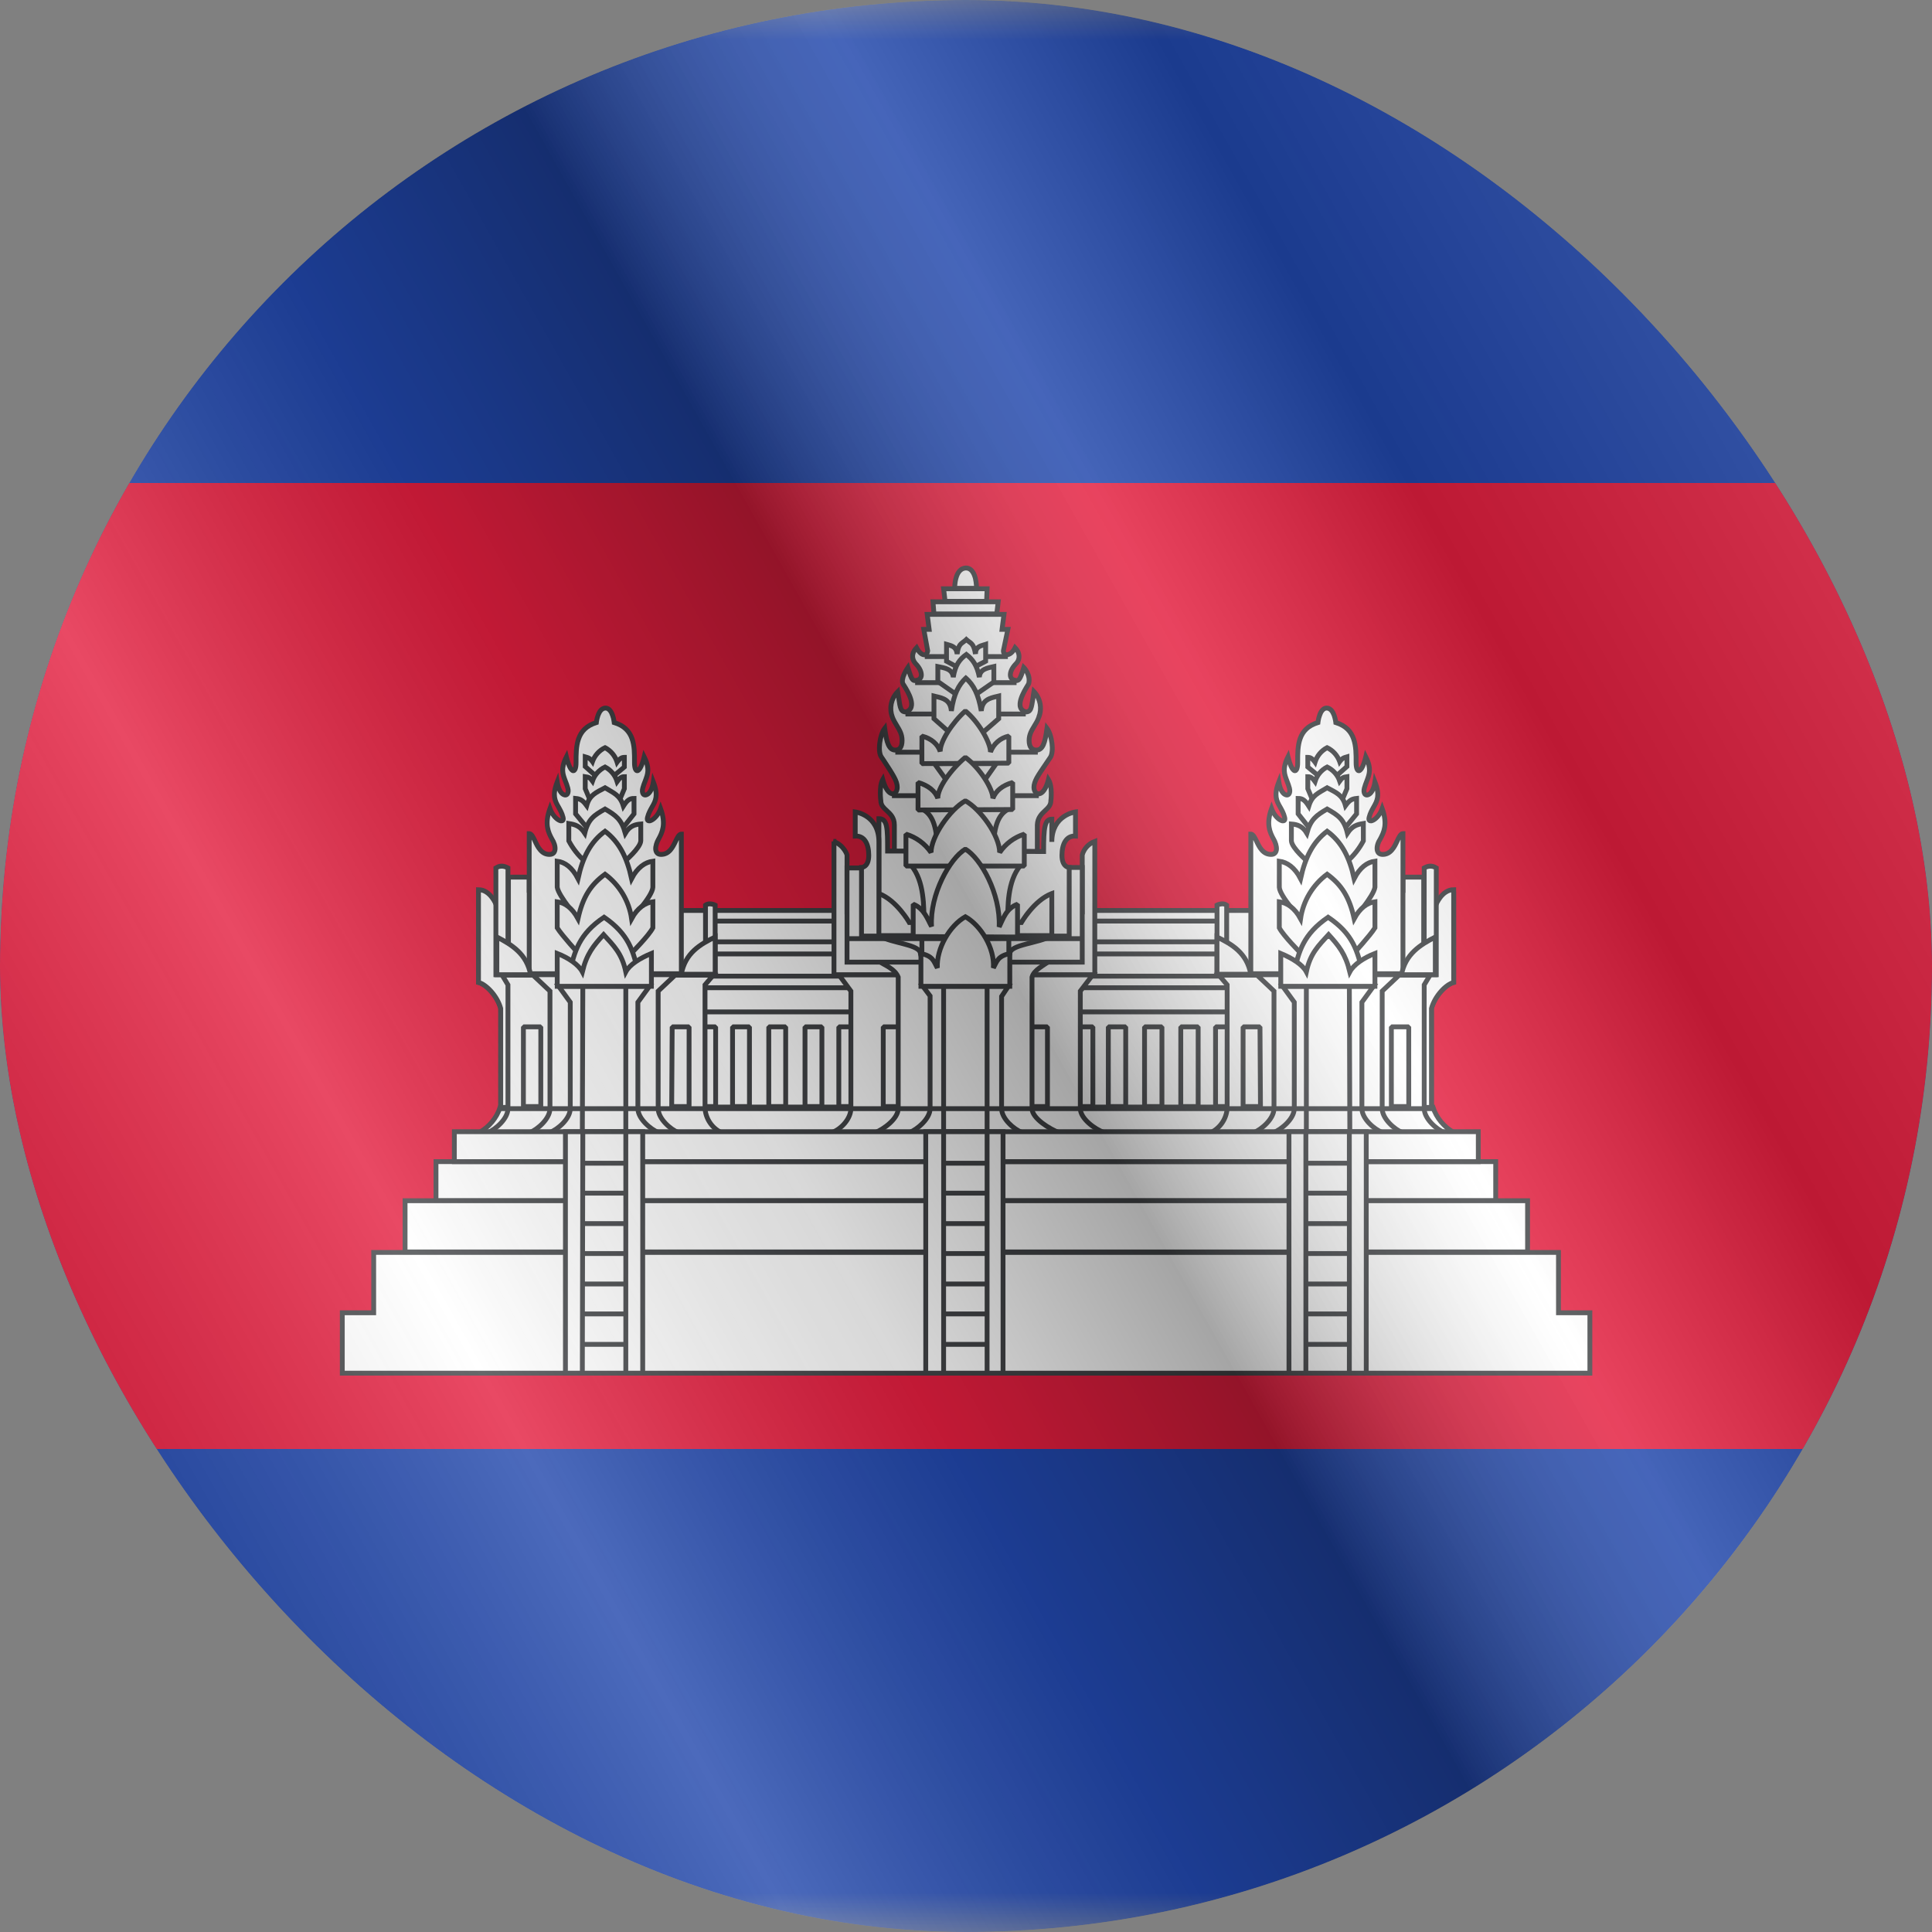<svg width="24" height="24" viewBox="0 0 24 24" fill="none" xmlns="http://www.w3.org/2000/svg">
<rect x="0" y="0" width="24" height="24" fill="#808080" stroke="none"/>
<g clip-path="url(#clip0_23_18821)">
<g clip-path="url(#clip1_23_18821)">
<mask id="mask0_23_18821" style="mask-type:luminance" maskUnits="userSpaceOnUse" x="-4" y="0" width="32" height="24">
<rect x="-4" width="32" height="24" fill="white"/>
</mask>
<g mask="url(#mask0_23_18821)">
<path d="M-4 0H28V24H-4V0Z" fill="#032EA1"/>
<path d="M-4 6H28V18H-4V6Z" fill="#E00025"/>
<path d="M8.62 11.31H15.448V13.938H8.62V11.31Z" fill="white" stroke="#292B2E" stroke-width="0.06" stroke-linejoin="bevel"/>
<path fill-rule="evenodd" clip-rule="evenodd" d="M15.448 11.85H8.62V12.126H15.448V11.85ZM8.62 12.27H15.448V12.57H8.62V12.27ZM15.1 12.756H15.31V13.746H15.1V12.756Z" fill="white"/>
<path d="M8.62 11.85V11.82L8.59 11.85H8.62ZM15.448 11.85H15.478L15.448 11.82V11.85ZM8.62 12.126H8.59L8.62 12.156V12.126ZM15.448 12.126V12.156L15.478 12.126H15.448ZM15.448 12.27H15.478L15.448 12.24V12.27ZM8.62 12.27V12.24L8.59 12.27H8.62ZM15.448 12.57V12.6L15.478 12.57H15.448ZM8.62 12.57H8.59L8.62 12.6V12.57ZM15.31 12.756H15.34L15.31 12.726V12.756ZM15.1 12.756V12.726L15.07 12.756H15.1ZM15.31 13.746V13.776L15.34 13.746H15.31ZM15.1 13.746H15.07L15.1 13.776V13.746ZM8.62 11.88H15.448V11.82H8.62V11.88ZM8.65 12.126V11.85H8.59V12.126H8.65ZM15.448 12.096H8.62V12.156H15.448V12.096ZM15.418 11.85V12.126H15.478V11.85H15.418ZM15.448 12.24H8.62V12.3H15.448V12.24ZM15.478 12.57V12.27H15.418V12.57H15.478ZM8.62 12.6H15.448V12.54H8.62V12.6ZM8.59 12.27V12.57H8.65V12.27H8.59ZM15.31 12.726H15.1V12.786H15.31V12.726ZM15.34 13.746V12.756H15.28V13.746H15.34ZM15.1 13.776H15.31V13.716H15.1V13.776ZM15.07 12.756V13.746H15.13V12.756H15.07Z" fill="#292B2E"/>
<path d="M8.62 11.442H15.448V11.7H8.62V11.442Z" fill="white" stroke="#292B2E" stroke-width="0.06" stroke-linejoin="bevel"/>
<path fill-rule="evenodd" clip-rule="evenodd" d="M8.89 12.756H8.68V13.746H8.89V12.756ZM10.42 12.756H10.636V13.746H10.42V12.756ZM13.36 12.756H13.576V13.746H13.36V12.756ZM9.1 12.756H9.31V13.746H9.1V12.756ZM9.76 12.756H9.55V13.746H9.76V12.756ZM10 12.756H10.21V13.746H10V12.756ZM13.984 12.756H13.768V13.746H13.984V12.756ZM14.218 12.756H14.434V13.746H14.218V12.756ZM14.884 12.756H14.668V13.746H14.884V12.756Z" fill="white"/>
<path d="M8.68 12.756V12.726L8.65 12.756H8.68ZM8.89 12.756H8.92L8.89 12.726V12.756ZM8.68 13.746H8.65L8.68 13.776V13.746ZM8.89 13.746V13.776L8.92 13.746H8.89ZM10.636 12.756H10.666L10.636 12.726V12.756ZM10.42 12.756V12.726L10.39 12.756H10.42ZM10.636 13.746V13.776L10.666 13.746H10.636ZM10.42 13.746H10.39L10.42 13.776V13.746ZM13.576 12.756H13.606L13.576 12.726V12.756ZM13.36 12.756V12.726L13.33 12.756H13.36ZM13.576 13.746V13.776L13.606 13.746H13.576ZM13.36 13.746H13.33L13.36 13.776V13.746ZM9.31 12.756H9.34L9.31 12.726V12.756ZM9.1 12.756V12.726L9.07 12.756H9.1ZM9.31 13.746V13.776L9.34 13.746H9.31ZM9.1 13.746H9.07L9.1 13.776V13.746ZM9.55 12.756V12.726L9.52 12.756H9.55ZM9.76 12.756H9.79L9.76 12.726V12.756ZM9.55 13.746H9.52L9.55 13.776V13.746ZM9.76 13.746V13.776L9.79 13.746H9.76ZM10.21 12.756H10.24L10.21 12.726V12.756ZM10 12.756V12.726L9.97 12.756H10ZM10.21 13.746V13.776L10.24 13.746H10.21ZM10 13.746H9.97L10 13.776V13.746ZM13.768 12.756V12.726L13.738 12.756H13.768ZM13.984 12.756H14.014L13.984 12.726V12.756ZM13.768 13.746H13.738L13.768 13.776V13.746ZM13.984 13.746V13.776L14.014 13.746H13.984ZM14.434 12.756H14.464L14.434 12.726V12.756ZM14.218 12.756V12.726L14.188 12.756H14.218ZM14.434 13.746V13.776L14.464 13.746H14.434ZM14.218 13.746H14.188L14.218 13.776V13.746ZM14.668 12.756V12.726L14.638 12.756H14.668ZM14.884 12.756H14.914L14.884 12.726V12.756ZM14.668 13.746H14.638L14.668 13.776V13.746ZM14.884 13.746V13.776L14.914 13.746H14.884ZM8.68 12.786H8.89V12.726H8.68V12.786ZM8.71 13.746V12.756H8.65V13.746H8.71ZM8.89 13.716H8.68V13.776H8.89V13.716ZM8.86 12.756V13.746H8.92V12.756H8.86ZM10.636 12.726H10.42V12.786H10.636V12.726ZM10.666 13.746V12.756H10.606V13.746H10.666ZM10.42 13.776H10.636V13.716H10.42V13.776ZM10.39 12.756V13.746H10.45V12.756H10.39ZM13.576 12.726H13.36V12.786H13.576V12.726ZM13.606 13.746V12.756H13.546V13.746H13.606ZM13.36 13.776H13.576V13.716H13.36V13.776ZM13.33 12.756V13.746H13.39V12.756H13.33ZM9.31 12.726H9.1V12.786H9.31V12.726ZM9.34 13.746V12.756H9.28V13.746H9.34ZM9.1 13.776H9.31V13.716H9.1V13.776ZM9.07 12.756V13.746H9.13V12.756H9.07ZM9.55 12.786H9.76V12.726H9.55V12.786ZM9.58 13.746V12.756H9.52V13.746H9.58ZM9.76 13.716H9.55V13.776H9.76V13.716ZM9.73 12.756V13.746H9.79V12.756H9.73ZM10.21 12.726H10V12.786H10.21V12.726ZM10.24 13.746V12.756H10.18V13.746H10.24ZM10 13.776H10.21V13.716H10V13.776ZM9.97 12.756V13.746H10.03V12.756H9.97ZM13.768 12.786H13.984V12.726H13.768V12.786ZM13.798 13.746V12.756H13.738V13.746H13.798ZM13.984 13.716H13.768V13.776H13.984V13.716ZM13.954 12.756V13.746H14.014V12.756H13.954ZM14.434 12.726H14.218V12.786H14.434V12.726ZM14.464 13.746V12.756H14.404V13.746H14.464ZM14.218 13.776H14.434V13.716H14.218V13.776ZM14.188 12.756V13.746H14.248V12.756H14.188ZM14.668 12.786H14.884V12.726H14.668V12.786ZM14.698 13.746V12.756H14.638V13.746H14.698ZM14.884 13.716H14.668V13.776H14.884V13.716ZM14.854 12.756V13.746H14.914V12.756H14.854Z" fill="#292B2E"/>
<path d="M5.95 14.07C6.075 14.002 6.17 13.888 6.214 13.752H17.8C17.844 13.888 17.939 14.002 18.064 14.07H5.95Z" fill="white" stroke="#292B2E" stroke-width="0.06"/>
<path fill-rule="evenodd" clip-rule="evenodd" d="M11.998 7.056C11.854 7.062 11.86 7.308 11.86 7.308H12.13C12.13 7.308 12.136 7.056 11.998 7.056ZM11.11 10.248V10.578H12.886V10.248C12.889 10.158 12.938 10.113 12.982 10.071C13.019 10.036 13.054 10.004 13.054 9.948C13.054 9.948 13.078 9.768 13.024 9.684C12.964 9.924 12.844 9.882 12.844 9.78C12.844 9.707 12.894 9.634 12.997 9.482L13.048 9.408C13.096 9.336 13.066 9.126 13.006 9.048C12.982 9.234 12.952 9.318 12.874 9.318C12.826 9.318 12.784 9.288 12.784 9.198C12.784 9.125 12.815 9.074 12.848 9.021C12.868 8.987 12.89 8.952 12.904 8.91C12.948 8.801 12.924 8.677 12.844 8.592C12.839 8.624 12.835 8.652 12.831 8.677L12.831 8.677C12.813 8.795 12.806 8.844 12.742 8.844C12.591 8.799 12.722 8.588 12.769 8.511L12.778 8.496C12.808 8.382 12.718 8.292 12.718 8.292C12.67 8.448 12.658 8.466 12.598 8.448C12.526 8.43 12.538 8.328 12.622 8.244C12.676 8.19 12.67 8.106 12.61 8.046C12.55 8.166 12.454 8.148 12.466 8.076L12.52 7.818L12.448 7.818L12.472 7.632H11.518L11.542 7.818L11.476 7.818L11.524 8.082C11.518 8.154 11.446 8.16 11.386 8.046C11.326 8.106 11.32 8.184 11.374 8.244C11.458 8.328 11.47 8.43 11.398 8.448C11.338 8.466 11.326 8.454 11.278 8.292C11.278 8.292 11.182 8.43 11.218 8.496L11.228 8.513C11.277 8.591 11.403 8.794 11.254 8.844C11.19 8.844 11.182 8.795 11.165 8.677C11.161 8.652 11.157 8.624 11.152 8.592C11.069 8.676 11.044 8.8 11.086 8.91C11.101 8.949 11.121 8.982 11.14 9.014C11.174 9.069 11.206 9.122 11.206 9.198C11.206 9.288 11.17 9.318 11.122 9.318C11.044 9.318 11.014 9.228 10.99 9.048C10.93 9.126 10.9 9.336 10.948 9.402L10.979 9.449C11.095 9.625 11.146 9.703 11.146 9.78C11.146 9.882 11.032 9.924 10.966 9.684C10.918 9.768 10.942 9.948 10.942 9.948C10.942 10.003 10.977 10.035 11.015 10.07C11.061 10.112 11.11 10.157 11.11 10.248ZM11.59 7.476L11.602 7.626H12.382L12.4 7.476H11.59ZM11.74 7.47L11.722 7.314H12.262L12.256 7.47H11.74ZM13.42 13.77C13.42 13.896 13.6 14.028 13.72 14.07H10.33C10.45 14.028 10.57 13.896 10.57 13.77V12.312L10.42 12.108H13.576L13.42 12.312V13.77Z" fill="white"/>
<path d="M11.86 7.308L11.83 7.309L11.831 7.338H11.86V7.308ZM11.998 7.056V7.026L11.997 7.026L11.998 7.056ZM12.13 7.308V7.338H12.159L12.16 7.309L12.13 7.308ZM11.11 10.578H11.08V10.608H11.11V10.578ZM12.886 10.578V10.608H12.916V10.578H12.886ZM12.886 10.248L12.856 10.247V10.248H12.886ZM12.982 10.071L13.002 10.093L13.002 10.093L12.982 10.071ZM13.054 9.948L13.024 9.944V9.948H13.054ZM13.024 9.684L13.049 9.668L13.012 9.609L12.995 9.677L13.024 9.684ZM12.997 9.482L13.022 9.499L13.022 9.499L12.997 9.482ZM13.048 9.408L13.073 9.425L13.073 9.425L13.048 9.408ZM13.006 9.048L13.03 9.03L12.986 8.972L12.976 9.044L13.006 9.048ZM12.848 9.021L12.873 9.037L12.873 9.037L12.848 9.021ZM12.904 8.91L12.876 8.899L12.876 8.901L12.904 8.91ZM12.844 8.592L12.866 8.571L12.824 8.527L12.814 8.587L12.844 8.592ZM12.831 8.677L12.86 8.682L12.861 8.681L12.831 8.677ZM12.831 8.677L12.801 8.672L12.801 8.673L12.831 8.677ZM12.742 8.844L12.733 8.874H12.742V8.844ZM12.769 8.511L12.795 8.526L12.795 8.526L12.769 8.511ZM12.778 8.496L12.805 8.512L12.807 8.504L12.778 8.496ZM12.718 8.292L12.739 8.271L12.704 8.236L12.689 8.283L12.718 8.292ZM12.598 8.448L12.607 8.419L12.605 8.419L12.598 8.448ZM12.61 8.046L12.631 8.025L12.602 7.995L12.583 8.033L12.61 8.046ZM12.466 8.076L12.437 8.07L12.436 8.071L12.466 8.076ZM12.52 7.818L12.549 7.824L12.557 7.788L12.52 7.788L12.52 7.818ZM12.448 7.818L12.418 7.814L12.414 7.848L12.448 7.848L12.448 7.818ZM12.472 7.632L12.502 7.636L12.506 7.602H12.472V7.632ZM11.518 7.632V7.602H11.484L11.488 7.636L11.518 7.632ZM11.542 7.818L11.542 7.848L11.576 7.848L11.572 7.814L11.542 7.818ZM11.476 7.818L11.476 7.788L11.44 7.788L11.446 7.823L11.476 7.818ZM11.524 8.082L11.555 8.085L11.553 8.077L11.524 8.082ZM11.386 8.046L11.412 8.032L11.393 7.996L11.365 8.025L11.386 8.046ZM11.374 8.244L11.352 8.264L11.353 8.265L11.374 8.244ZM11.398 8.448L11.391 8.419L11.389 8.419L11.398 8.448ZM11.278 8.292L11.307 8.284L11.289 8.224L11.253 8.275L11.278 8.292ZM11.218 8.496L11.192 8.51L11.192 8.512L11.218 8.496ZM11.228 8.513L11.203 8.529L11.203 8.529L11.228 8.513ZM11.254 8.844V8.876L11.263 8.872L11.254 8.844ZM11.165 8.677L11.195 8.673L11.195 8.673L11.165 8.677ZM11.152 8.592L11.181 8.587L11.172 8.529L11.131 8.571L11.152 8.592ZM11.086 8.91L11.058 8.921L11.058 8.921L11.086 8.91ZM11.14 9.014L11.166 8.998L11.166 8.998L11.14 9.014ZM10.99 9.048L11.02 9.044L11.01 8.973L10.966 9.03L10.99 9.048ZM10.948 9.402L10.973 9.386L10.972 9.384L10.948 9.402ZM10.979 9.449L10.954 9.465L10.954 9.465L10.979 9.449ZM10.966 9.684L10.995 9.676L10.976 9.606L10.94 9.669L10.966 9.684ZM10.942 9.948H10.972L10.972 9.944L10.942 9.948ZM11.015 10.07L11.036 10.048L11.036 10.048L11.015 10.07ZM11.602 7.626L11.572 7.628L11.574 7.656H11.602V7.626ZM11.59 7.476V7.446H11.557L11.56 7.478L11.59 7.476ZM12.382 7.626V7.656H12.409L12.412 7.63L12.382 7.626ZM12.4 7.476L12.43 7.48L12.434 7.446H12.4V7.476ZM11.722 7.314V7.284H11.688L11.692 7.317L11.722 7.314ZM11.74 7.47L11.71 7.473L11.713 7.5H11.74V7.47ZM12.262 7.314L12.292 7.315L12.293 7.284H12.262V7.314ZM12.256 7.47V7.5H12.285L12.286 7.471L12.256 7.47ZM13.72 14.07V14.1L13.73 14.042L13.72 14.07ZM10.33 14.07L10.32 14.042L10.33 14.1V14.07ZM10.57 12.312H10.6V12.302L10.594 12.294L10.57 12.312ZM10.42 12.108V12.078H10.361L10.396 12.126L10.42 12.108ZM13.576 12.108L13.6 12.126L13.637 12.078H13.576V12.108ZM13.42 12.312L13.396 12.294L13.39 12.302V12.312H13.42ZM11.86 7.308C11.89 7.307 11.89 7.307 11.89 7.307C11.89 7.307 11.89 7.307 11.89 7.307C11.89 7.307 11.89 7.307 11.89 7.307C11.89 7.307 11.89 7.307 11.89 7.307C11.89 7.307 11.89 7.307 11.89 7.307C11.89 7.307 11.89 7.306 11.89 7.305C11.89 7.304 11.89 7.301 11.89 7.298C11.89 7.292 11.89 7.283 11.891 7.272C11.893 7.25 11.896 7.221 11.904 7.192C11.912 7.163 11.923 7.136 11.939 7.117C11.954 7.099 11.973 7.087 11.999 7.086L11.997 7.026C11.951 7.028 11.917 7.049 11.893 7.079C11.869 7.107 11.855 7.143 11.846 7.177C11.837 7.21 11.833 7.243 11.831 7.267C11.831 7.28 11.83 7.29 11.83 7.297C11.83 7.301 11.83 7.303 11.83 7.305C11.83 7.306 11.83 7.307 11.83 7.308C11.83 7.308 11.83 7.308 11.83 7.308C11.83 7.309 11.83 7.309 11.83 7.309C11.83 7.309 11.83 7.309 11.83 7.309C11.83 7.309 11.83 7.309 11.83 7.309C11.83 7.309 11.83 7.309 11.86 7.308ZM12.13 7.278H11.86V7.338H12.13V7.278ZM11.998 7.086C12.022 7.086 12.039 7.096 12.053 7.114C12.068 7.133 12.079 7.16 12.087 7.189C12.094 7.218 12.097 7.248 12.099 7.271C12.1 7.282 12.1 7.291 12.1 7.298C12.1 7.301 12.1 7.303 12.1 7.305C12.1 7.306 12.1 7.306 12.1 7.307C12.1 7.307 12.1 7.307 12.1 7.307C12.1 7.307 12.1 7.307 12.1 7.307C12.1 7.307 12.1 7.307 12.1 7.307C12.1 7.307 12.1 7.307 12.1 7.307C12.1 7.307 12.1 7.307 12.13 7.308C12.16 7.309 12.16 7.309 12.16 7.309C12.16 7.309 12.16 7.309 12.16 7.309C12.16 7.309 12.16 7.309 12.16 7.309C12.16 7.309 12.16 7.309 12.16 7.308C12.16 7.308 12.16 7.308 12.16 7.308C12.16 7.307 12.16 7.306 12.16 7.305C12.16 7.303 12.16 7.3 12.16 7.297C12.16 7.289 12.159 7.279 12.159 7.267C12.157 7.242 12.153 7.209 12.145 7.175C12.136 7.141 12.123 7.105 12.1 7.077C12.077 7.047 12.043 7.026 11.998 7.026V7.086ZM11.14 10.578V10.248H11.08V10.578H11.14ZM12.886 10.548H11.11V10.608H12.886V10.548ZM12.856 10.248V10.578H12.916V10.248H12.856ZM12.961 10.049C12.917 10.091 12.86 10.143 12.856 10.247L12.916 10.249C12.919 10.172 12.958 10.134 13.002 10.093L12.961 10.049ZM13.024 9.948C13.024 9.989 13 10.013 12.961 10.049L13.002 10.093C13.038 10.059 13.084 10.018 13.084 9.948H13.024ZM12.999 9.7C13.021 9.734 13.028 9.793 13.029 9.848C13.03 9.875 13.028 9.899 13.027 9.916C13.026 9.925 13.026 9.932 13.025 9.937C13.025 9.939 13.025 9.941 13.024 9.942C13.024 9.943 13.024 9.943 13.024 9.944C13.024 9.944 13.024 9.944 13.024 9.944C13.024 9.944 13.024 9.944 13.024 9.944C13.024 9.944 13.024 9.944 13.024 9.944C13.024 9.944 13.024 9.944 13.024 9.944C13.024 9.944 13.024 9.944 13.054 9.948C13.084 9.952 13.084 9.952 13.084 9.952C13.084 9.952 13.084 9.952 13.084 9.952C13.084 9.952 13.084 9.952 13.084 9.952C13.084 9.952 13.084 9.952 13.084 9.952C13.084 9.952 13.084 9.952 13.084 9.951C13.084 9.951 13.084 9.95 13.084 9.95C13.084 9.948 13.084 9.946 13.085 9.943C13.085 9.938 13.086 9.93 13.087 9.921C13.088 9.902 13.09 9.876 13.089 9.847C13.088 9.791 13.081 9.718 13.049 9.668L12.999 9.7ZM12.814 9.78C12.814 9.811 12.823 9.84 12.841 9.861C12.859 9.883 12.886 9.895 12.917 9.89C12.946 9.885 12.973 9.864 12.995 9.832C13.018 9.8 13.037 9.753 13.053 9.691L12.995 9.677C12.98 9.735 12.963 9.773 12.946 9.797C12.929 9.822 12.914 9.829 12.906 9.831C12.899 9.832 12.893 9.83 12.887 9.823C12.88 9.814 12.874 9.8 12.874 9.78H12.814ZM12.973 9.465C12.921 9.541 12.882 9.598 12.855 9.646C12.829 9.695 12.814 9.736 12.814 9.78H12.874C12.874 9.751 12.884 9.72 12.908 9.675C12.933 9.63 12.97 9.576 13.022 9.499L12.973 9.465ZM13.023 9.391L12.973 9.465L13.022 9.499L13.073 9.425L13.023 9.391ZM12.982 9.066C13.007 9.099 13.029 9.165 13.038 9.234C13.042 9.268 13.043 9.301 13.04 9.329C13.037 9.359 13.031 9.379 13.023 9.391L13.073 9.425C13.089 9.401 13.097 9.368 13.1 9.335C13.103 9.302 13.102 9.264 13.097 9.227C13.088 9.153 13.065 9.075 13.03 9.03L12.982 9.066ZM12.874 9.348C12.899 9.348 12.922 9.341 12.942 9.326C12.962 9.311 12.976 9.29 12.988 9.265C13.01 9.216 13.024 9.145 13.036 9.052L12.976 9.044C12.964 9.137 12.951 9.201 12.933 9.24C12.924 9.26 12.915 9.271 12.906 9.278C12.898 9.285 12.888 9.288 12.874 9.288V9.348ZM12.754 9.198C12.754 9.247 12.765 9.285 12.788 9.312C12.812 9.338 12.844 9.348 12.874 9.348V9.288C12.856 9.288 12.843 9.283 12.834 9.272C12.823 9.261 12.814 9.239 12.814 9.198H12.754ZM12.822 9.005C12.79 9.058 12.754 9.115 12.754 9.198H12.814C12.814 9.134 12.841 9.09 12.873 9.037L12.822 9.005ZM12.876 8.901C12.863 8.939 12.843 8.971 12.822 9.005L12.873 9.037C12.894 9.003 12.917 8.965 12.932 8.92L12.876 8.901ZM12.822 8.613C12.895 8.689 12.915 8.801 12.876 8.899L12.932 8.921C12.98 8.802 12.954 8.665 12.866 8.571L12.822 8.613ZM12.861 8.681C12.864 8.656 12.868 8.628 12.873 8.597L12.814 8.587C12.809 8.619 12.805 8.647 12.801 8.673L12.861 8.681ZM12.86 8.682L12.86 8.682L12.801 8.672L12.801 8.672L12.86 8.682ZM12.742 8.874C12.762 8.874 12.78 8.87 12.797 8.86C12.813 8.849 12.824 8.834 12.831 8.817C12.845 8.785 12.852 8.738 12.861 8.681L12.801 8.673C12.792 8.734 12.787 8.77 12.777 8.793C12.772 8.803 12.768 8.807 12.764 8.809C12.761 8.812 12.754 8.814 12.742 8.814V8.874ZM12.743 8.495C12.72 8.533 12.673 8.608 12.652 8.681C12.642 8.717 12.636 8.757 12.647 8.793C12.659 8.831 12.687 8.859 12.733 8.873L12.751 8.815C12.721 8.807 12.71 8.792 12.704 8.775C12.699 8.756 12.701 8.73 12.71 8.698C12.728 8.634 12.77 8.566 12.795 8.526L12.743 8.495ZM12.752 8.48L12.743 8.495L12.795 8.526L12.803 8.512L12.752 8.48ZM12.718 8.292C12.697 8.313 12.697 8.313 12.697 8.313C12.697 8.313 12.697 8.313 12.697 8.313C12.697 8.313 12.697 8.313 12.697 8.313C12.697 8.313 12.697 8.313 12.697 8.313C12.697 8.313 12.697 8.313 12.697 8.313C12.697 8.313 12.697 8.313 12.697 8.314C12.698 8.314 12.698 8.315 12.699 8.316C12.701 8.318 12.704 8.322 12.708 8.326C12.715 8.335 12.724 8.349 12.732 8.365C12.749 8.398 12.761 8.441 12.749 8.488L12.807 8.504C12.825 8.437 12.807 8.378 12.786 8.338C12.775 8.317 12.764 8.301 12.755 8.289C12.751 8.284 12.747 8.279 12.744 8.276C12.743 8.275 12.742 8.273 12.741 8.272C12.74 8.272 12.74 8.272 12.74 8.271C12.74 8.271 12.739 8.271 12.739 8.271C12.739 8.271 12.739 8.271 12.739 8.271C12.739 8.271 12.739 8.271 12.739 8.271C12.739 8.271 12.739 8.271 12.739 8.271C12.739 8.271 12.739 8.271 12.718 8.292ZM12.589 8.477C12.605 8.481 12.623 8.486 12.64 8.483C12.659 8.48 12.675 8.469 12.686 8.453C12.697 8.439 12.706 8.419 12.716 8.395C12.725 8.371 12.735 8.34 12.747 8.301L12.689 8.283C12.677 8.322 12.668 8.352 12.659 8.374C12.651 8.397 12.644 8.41 12.639 8.417C12.634 8.423 12.632 8.423 12.631 8.424C12.627 8.424 12.621 8.424 12.607 8.419L12.589 8.477ZM12.601 8.223C12.556 8.268 12.527 8.32 12.522 8.367C12.519 8.391 12.522 8.415 12.534 8.435C12.546 8.456 12.566 8.471 12.591 8.477L12.605 8.419C12.594 8.416 12.589 8.411 12.585 8.405C12.582 8.399 12.579 8.389 12.581 8.374C12.585 8.345 12.604 8.304 12.643 8.265L12.601 8.223ZM12.589 8.067C12.64 8.118 12.641 8.183 12.601 8.223L12.643 8.265C12.711 8.197 12.7 8.094 12.631 8.025L12.589 8.067ZM12.436 8.071C12.432 8.096 12.437 8.12 12.452 8.138C12.467 8.156 12.489 8.164 12.512 8.163C12.558 8.161 12.604 8.124 12.637 8.059L12.583 8.033C12.556 8.088 12.524 8.102 12.509 8.103C12.502 8.103 12.499 8.101 12.498 8.099C12.496 8.098 12.494 8.092 12.495 8.081L12.436 8.071ZM12.491 7.812L12.437 8.07L12.495 8.082L12.549 7.824L12.491 7.812ZM12.448 7.848L12.52 7.848L12.52 7.788L12.448 7.788L12.448 7.848ZM12.442 7.628L12.418 7.814L12.478 7.822L12.502 7.636L12.442 7.628ZM11.518 7.662H12.472V7.602H11.518V7.662ZM11.572 7.814L11.548 7.628L11.488 7.636L11.512 7.822L11.572 7.814ZM11.476 7.848L11.542 7.848L11.542 7.788L11.476 7.788L11.476 7.848ZM11.553 8.077L11.505 7.813L11.446 7.823L11.494 8.087L11.553 8.077ZM11.359 8.06C11.391 8.119 11.43 8.158 11.471 8.163C11.493 8.167 11.514 8.16 11.53 8.144C11.545 8.128 11.552 8.107 11.554 8.085L11.494 8.08C11.493 8.093 11.489 8.1 11.487 8.102C11.485 8.104 11.483 8.105 11.479 8.104C11.468 8.102 11.441 8.087 11.412 8.032L11.359 8.06ZM11.396 8.224C11.374 8.199 11.366 8.173 11.367 8.147C11.369 8.121 11.381 8.093 11.407 8.067L11.365 8.025C11.331 8.059 11.31 8.1 11.307 8.143C11.304 8.186 11.32 8.229 11.352 8.264L11.396 8.224ZM11.405 8.477C11.43 8.471 11.45 8.456 11.462 8.435C11.474 8.415 11.477 8.391 11.474 8.367C11.469 8.32 11.44 8.268 11.395 8.223L11.353 8.265C11.392 8.304 11.411 8.345 11.415 8.374C11.416 8.389 11.414 8.399 11.41 8.405C11.407 8.411 11.402 8.416 11.391 8.419L11.405 8.477ZM11.249 8.301C11.261 8.341 11.271 8.373 11.28 8.398C11.289 8.422 11.299 8.442 11.31 8.456C11.322 8.472 11.338 8.482 11.357 8.484C11.374 8.486 11.392 8.481 11.407 8.477L11.389 8.419C11.374 8.424 11.368 8.425 11.364 8.424C11.363 8.424 11.361 8.424 11.357 8.419C11.352 8.412 11.345 8.4 11.337 8.377C11.328 8.354 11.319 8.324 11.307 8.284L11.249 8.301ZM11.244 8.482C11.24 8.474 11.238 8.461 11.242 8.442C11.245 8.423 11.252 8.402 11.262 8.382C11.271 8.362 11.281 8.343 11.289 8.33C11.293 8.323 11.297 8.318 11.299 8.315C11.3 8.313 11.301 8.311 11.302 8.31C11.302 8.31 11.302 8.31 11.302 8.309C11.303 8.309 11.303 8.309 11.303 8.309C11.303 8.309 11.303 8.309 11.303 8.309C11.303 8.309 11.303 8.309 11.303 8.309C11.303 8.309 11.303 8.309 11.303 8.309C11.303 8.309 11.303 8.309 11.278 8.292C11.253 8.275 11.253 8.275 11.253 8.275C11.253 8.275 11.253 8.275 11.253 8.275C11.253 8.275 11.253 8.275 11.253 8.275C11.253 8.275 11.253 8.275 11.253 8.275C11.253 8.275 11.253 8.275 11.253 8.275C11.253 8.276 11.252 8.276 11.252 8.277C11.251 8.278 11.25 8.28 11.249 8.282C11.246 8.286 11.242 8.292 11.238 8.299C11.229 8.314 11.217 8.334 11.207 8.357C11.197 8.379 11.187 8.405 11.183 8.431C11.178 8.456 11.178 8.485 11.192 8.51L11.244 8.482ZM11.254 8.497L11.243 8.48L11.192 8.512L11.203 8.529L11.254 8.497ZM11.263 8.872C11.309 8.857 11.337 8.829 11.348 8.791C11.359 8.756 11.354 8.717 11.344 8.681C11.324 8.609 11.278 8.535 11.254 8.497L11.203 8.529C11.228 8.568 11.269 8.635 11.287 8.697C11.295 8.728 11.297 8.754 11.291 8.773C11.286 8.79 11.274 8.806 11.245 8.816L11.263 8.872ZM11.135 8.681C11.144 8.738 11.15 8.785 11.165 8.817C11.172 8.834 11.183 8.849 11.199 8.86C11.215 8.87 11.234 8.874 11.254 8.874V8.814C11.242 8.814 11.235 8.812 11.232 8.809C11.228 8.807 11.224 8.803 11.219 8.793C11.209 8.77 11.204 8.734 11.195 8.673L11.135 8.681ZM11.122 8.597C11.128 8.628 11.132 8.656 11.135 8.681L11.195 8.673C11.191 8.647 11.187 8.619 11.181 8.587L11.122 8.597ZM11.114 8.899C11.076 8.8 11.099 8.689 11.173 8.613L11.131 8.571C11.04 8.663 11.011 8.8 11.058 8.921L11.114 8.899ZM11.166 8.998C11.147 8.966 11.128 8.936 11.114 8.899L11.058 8.921C11.074 8.963 11.096 8.998 11.115 9.029L11.166 8.998ZM11.236 9.198C11.236 9.112 11.2 9.054 11.166 8.998L11.115 9.029C11.149 9.085 11.176 9.131 11.176 9.198H11.236ZM11.122 9.348C11.153 9.348 11.183 9.338 11.205 9.311C11.226 9.284 11.236 9.246 11.236 9.198H11.176C11.176 9.24 11.168 9.262 11.159 9.273C11.151 9.283 11.139 9.288 11.122 9.288V9.348ZM10.96 9.052C10.972 9.142 10.986 9.213 11.008 9.263C11.02 9.288 11.034 9.309 11.053 9.325C11.073 9.34 11.096 9.348 11.122 9.348V9.288C11.109 9.288 11.099 9.284 11.091 9.278C11.081 9.27 11.072 9.258 11.063 9.238C11.045 9.198 11.032 9.134 11.02 9.044L10.96 9.052ZM10.972 9.384C10.965 9.374 10.959 9.355 10.956 9.327C10.953 9.299 10.954 9.267 10.958 9.233C10.967 9.165 10.989 9.099 11.014 9.066L10.966 9.03C10.931 9.075 10.908 9.153 10.899 9.226C10.894 9.263 10.893 9.3 10.896 9.333C10.899 9.365 10.907 9.397 10.924 9.42L10.972 9.384ZM11.004 9.432L10.973 9.386L10.923 9.419L10.954 9.465L11.004 9.432ZM11.176 9.78C11.176 9.734 11.161 9.69 11.132 9.637C11.104 9.585 11.062 9.52 11.004 9.432L10.954 9.465C11.012 9.554 11.053 9.616 11.079 9.666C11.106 9.715 11.116 9.748 11.116 9.78H11.176ZM10.937 9.692C10.954 9.754 10.975 9.8 10.997 9.832C11.02 9.864 11.046 9.884 11.075 9.89C11.106 9.895 11.133 9.882 11.15 9.861C11.167 9.84 11.176 9.811 11.176 9.78H11.116C11.116 9.8 11.11 9.815 11.104 9.823C11.098 9.83 11.092 9.832 11.086 9.831C11.078 9.829 11.064 9.822 11.046 9.797C11.029 9.773 11.011 9.734 10.995 9.676L10.937 9.692ZM10.942 9.948C10.972 9.944 10.972 9.944 10.972 9.944C10.972 9.944 10.972 9.944 10.972 9.944C10.972 9.944 10.972 9.944 10.972 9.944C10.972 9.944 10.972 9.944 10.972 9.944C10.972 9.944 10.972 9.944 10.972 9.944C10.972 9.943 10.972 9.943 10.972 9.942C10.971 9.941 10.971 9.939 10.971 9.937C10.97 9.932 10.97 9.925 10.969 9.916C10.967 9.899 10.966 9.874 10.966 9.848C10.966 9.821 10.967 9.792 10.972 9.765C10.976 9.738 10.983 9.715 10.992 9.699L10.94 9.669C10.925 9.695 10.917 9.726 10.912 9.756C10.908 9.787 10.906 9.819 10.906 9.848C10.906 9.876 10.908 9.902 10.909 9.921C10.91 9.93 10.911 9.938 10.911 9.943C10.912 9.946 10.912 9.948 10.912 9.95C10.912 9.95 10.912 9.951 10.912 9.951C10.912 9.952 10.912 9.952 10.912 9.952C10.912 9.952 10.912 9.952 10.912 9.952C10.912 9.952 10.912 9.952 10.912 9.952C10.912 9.952 10.912 9.952 10.912 9.952C10.912 9.952 10.912 9.952 10.942 9.948ZM11.036 10.048C10.996 10.012 10.972 9.988 10.972 9.948H10.912C10.912 10.018 10.959 10.059 10.995 10.092L11.036 10.048ZM11.14 10.248C11.14 10.143 11.081 10.09 11.036 10.048L10.995 10.092C11.04 10.134 11.08 10.171 11.08 10.248H11.14ZM11.632 7.624L11.62 7.474L11.56 7.478L11.572 7.628L11.632 7.624ZM12.382 7.596H11.602V7.656H12.382V7.596ZM12.37 7.472L12.352 7.622L12.412 7.63L12.43 7.48L12.37 7.472ZM11.59 7.506H12.4V7.446H11.59V7.506ZM11.692 7.317L11.71 7.473L11.77 7.467L11.752 7.311L11.692 7.317ZM12.262 7.284H11.722V7.344H12.262V7.284ZM12.286 7.471L12.292 7.315L12.232 7.313L12.226 7.469L12.286 7.471ZM11.74 7.5H12.256V7.44H11.74V7.5ZM13.73 14.042C13.674 14.022 13.602 13.981 13.545 13.929C13.487 13.877 13.45 13.82 13.45 13.77H13.39C13.39 13.846 13.443 13.918 13.505 13.974C13.568 14.03 13.646 14.076 13.71 14.098L13.73 14.042ZM10.33 14.1H13.72V14.04H10.33V14.1ZM10.54 13.77C10.54 13.824 10.514 13.882 10.472 13.932C10.43 13.983 10.374 14.023 10.32 14.042L10.34 14.098C10.406 14.075 10.47 14.028 10.518 13.971C10.566 13.913 10.6 13.842 10.6 13.77H10.54ZM10.54 12.312V13.77H10.6V12.312H10.54ZM10.396 12.126L10.546 12.33L10.594 12.294L10.444 12.09L10.396 12.126ZM13.576 12.078H10.42V12.138H13.576V12.078ZM13.444 12.33L13.6 12.126L13.552 12.09L13.396 12.294L13.444 12.33ZM13.45 13.77V12.312H13.39V13.77H13.45Z" fill="#292B2E"/>
<path fill-rule="evenodd" clip-rule="evenodd" d="M11.188 12.756H10.972V13.746H11.188V12.756ZM13.012 12.756H12.796V13.746H13.012V12.756Z" fill="white"/>
<path d="M10.972 12.756V12.726L10.942 12.756H10.972ZM11.188 12.756H11.218L11.188 12.726V12.756ZM10.972 13.746H10.942L10.972 13.776V13.746ZM11.188 13.746V13.776L11.218 13.746H11.188ZM12.796 12.756V12.726L12.766 12.756H12.796ZM13.012 12.756H13.042L13.012 12.726V12.756ZM12.796 13.746H12.766L12.796 13.776V13.746ZM13.012 13.746V13.776L13.042 13.746H13.012ZM10.972 12.786H11.188V12.726H10.972V12.786ZM11.002 13.746V12.756H10.942V13.746H11.002ZM11.188 13.716H10.972V13.776H11.188V13.716ZM11.158 12.756V13.746H11.218V12.756H11.158ZM12.796 12.786H13.012V12.726H12.796V12.786ZM12.826 13.746V12.756H12.766V13.746H12.826ZM13.012 13.716H12.796V13.776H13.012V13.716ZM12.982 12.756V13.746H13.042V12.756H12.982Z" fill="#292B2E"/>
<path d="M10.36 10.452V12.108H13.6V10.452C13.524 10.48 13.466 10.542 13.444 10.62V11.328H10.522V10.62C10.522 10.62 10.486 10.5 10.354 10.452H10.36Z" fill="white" stroke="#292B2E" stroke-width="0.06"/>
<path d="M13.156 14.07C13.048 14.028 12.82 13.896 12.82 13.77V12.138C12.844 12.048 12.964 11.994 13.042 11.934H10.9C11.002 11.994 11.116 12.036 11.158 12.138V13.77C11.158 13.896 10.978 14.028 10.87 14.07H13.156Z" fill="white" stroke="#292B2E" stroke-width="0.06"/>
<path fill-rule="evenodd" clip-rule="evenodd" d="M13.444 10.776V11.952H10.522V10.782H10.822V10.662H13.15V10.776H13.444ZM12.442 13.77C12.442 13.896 12.592 14.028 12.7 14.07H11.296C11.398 14.028 11.554 13.896 11.554 13.77V12.372L11.464 12.252H12.526L12.442 12.378V13.77Z" fill="white"/>
<path d="M13.444 11.952V11.982H13.474V11.952H13.444ZM13.444 10.776H13.474V10.746H13.444V10.776ZM10.522 11.952H10.492V11.982H10.522V11.952ZM10.522 10.782V10.752H10.492V10.782H10.522ZM10.822 10.782V10.812H10.852V10.782H10.822ZM10.822 10.662V10.632H10.792V10.662H10.822ZM13.15 10.662H13.18V10.632H13.15V10.662ZM13.15 10.776H13.12V10.806H13.15V10.776ZM12.7 14.07V14.1L12.711 14.042L12.7 14.07ZM11.296 14.07L11.285 14.042L11.296 14.1V14.07ZM11.554 12.372H11.584V12.362L11.578 12.354L11.554 12.372ZM11.464 12.252V12.222H11.404L11.44 12.27L11.464 12.252ZM12.526 12.252L12.551 12.269L12.582 12.222H12.526V12.252ZM12.442 12.378L12.417 12.361L12.412 12.369V12.378H12.442ZM13.474 11.952V10.776H13.414V11.952H13.474ZM10.522 11.982H13.444V11.922H10.522V11.982ZM10.492 10.782V11.952H10.552V10.782H10.492ZM10.822 10.752H10.522V10.812H10.822V10.752ZM10.792 10.662V10.782H10.852V10.662H10.792ZM13.15 10.632H10.822V10.692H13.15V10.632ZM13.18 10.776V10.662H13.12V10.776H13.18ZM13.444 10.746H13.15V10.806H13.444V10.746ZM12.711 14.042C12.662 14.023 12.601 13.982 12.552 13.931C12.503 13.879 12.472 13.822 12.472 13.77H12.412C12.412 13.844 12.456 13.916 12.509 13.972C12.562 14.029 12.63 14.075 12.689 14.098L12.711 14.042ZM11.296 14.1H12.7V14.04H11.296V14.1ZM11.524 13.77C11.524 13.821 11.491 13.879 11.442 13.931C11.392 13.982 11.331 14.023 11.285 14.042L11.307 14.098C11.363 14.075 11.431 14.029 11.485 13.972C11.539 13.916 11.584 13.845 11.584 13.77H11.524ZM11.524 12.372V13.77H11.584V12.372H11.524ZM11.44 12.27L11.53 12.39L11.578 12.354L11.488 12.234L11.44 12.27ZM12.526 12.222H11.464V12.282H12.526V12.222ZM12.467 12.395L12.551 12.269L12.501 12.235L12.417 12.361L12.467 12.395ZM12.472 13.77V12.378H12.412V13.77H12.472Z" fill="#292B2E"/>
<path d="M11.722 12.252H12.262V14.07H11.722V12.252Z" fill="white" stroke="#292B2E" stroke-width="0.06"/>
<path d="M12.544 11.85C12.544 11.73 12.892 11.724 13.072 11.622H10.912C11.092 11.724 11.434 11.73 11.434 11.85L11.506 12.084L12.406 12.12L12.544 11.85Z" fill="white" stroke="#292B2E" stroke-width="0.06" stroke-linejoin="bevel"/>
<path fill-rule="evenodd" clip-rule="evenodd" d="M13.36 10.086C13.36 10.086 13.066 10.122 13.066 10.458V10.176C12.976 10.176 12.964 10.284 12.964 10.578L11.026 10.572C11.026 10.29 11.026 10.17 10.918 10.17V11.1C11.14 11.184 11.296 11.46 11.296 11.46H12.688C12.688 11.46 12.844 11.184 13.066 11.1V11.628H13.282V10.776C13.282 10.776 13.192 10.776 13.192 10.626C13.192 10.482 13.246 10.38 13.36 10.386V10.086Z" fill="white"/>
<path d="M13.36 10.086H13.39V10.052L13.356 10.056L13.36 10.086ZM13.066 10.176H13.096V10.146H13.066V10.176ZM12.964 10.578L12.964 10.608L12.994 10.608V10.578H12.964ZM11.026 10.572H10.996V10.602L11.026 10.602L11.026 10.572ZM10.918 10.17V10.14H10.888V10.17H10.918ZM10.918 11.1H10.888V11.121L10.907 11.128L10.918 11.1ZM11.296 11.46L11.27 11.475L11.278 11.49H11.296V11.46ZM12.688 11.46V11.49H12.706L12.714 11.475L12.688 11.46ZM13.066 11.1H13.096V11.057L13.055 11.072L13.066 11.1ZM13.066 11.628H13.036V11.658H13.066V11.628ZM13.282 11.628V11.658H13.312V11.628H13.282ZM13.282 10.776H13.312V10.746L13.282 10.746L13.282 10.776ZM13.36 10.386L13.358 10.416L13.39 10.418V10.386H13.36ZM13.096 10.458C13.096 10.301 13.164 10.216 13.23 10.171C13.264 10.147 13.297 10.133 13.323 10.126C13.336 10.122 13.346 10.119 13.353 10.118C13.357 10.117 13.36 10.116 13.361 10.116C13.362 10.116 13.363 10.116 13.363 10.116C13.364 10.116 13.364 10.116 13.364 10.116C13.364 10.116 13.364 10.116 13.364 10.116C13.364 10.116 13.364 10.116 13.364 10.116C13.364 10.116 13.364 10.116 13.364 10.116C13.364 10.116 13.364 10.116 13.36 10.086C13.356 10.056 13.356 10.056 13.356 10.056C13.356 10.056 13.356 10.056 13.356 10.056C13.356 10.056 13.356 10.056 13.356 10.056C13.356 10.056 13.356 10.056 13.356 10.056C13.356 10.056 13.355 10.056 13.355 10.056C13.354 10.057 13.353 10.057 13.352 10.057C13.349 10.057 13.346 10.058 13.341 10.059C13.332 10.061 13.32 10.064 13.305 10.068C13.275 10.078 13.236 10.094 13.196 10.121C13.115 10.178 13.036 10.28 13.036 10.458H13.096ZM13.036 10.176V10.458H13.096V10.176H13.036ZM12.994 10.578C12.994 10.43 12.997 10.333 13.011 10.273C13.017 10.244 13.025 10.227 13.034 10.218C13.041 10.21 13.05 10.206 13.066 10.206V10.146C13.037 10.146 13.011 10.155 12.99 10.177C12.971 10.197 12.96 10.226 12.952 10.26C12.937 10.328 12.934 10.432 12.934 10.578H12.994ZM11.026 10.602L12.964 10.608L12.964 10.548L11.026 10.542L11.026 10.602ZM10.918 10.2C10.939 10.2 10.951 10.206 10.959 10.214C10.968 10.224 10.977 10.241 10.983 10.271C10.996 10.333 10.996 10.429 10.996 10.572H11.056C11.056 10.433 11.056 10.328 11.042 10.259C11.035 10.224 11.023 10.194 11.002 10.172C10.98 10.149 10.951 10.14 10.918 10.14V10.2ZM10.948 11.1V10.17H10.888V11.1H10.948ZM11.296 11.46C11.322 11.445 11.322 11.445 11.322 11.445C11.322 11.445 11.322 11.445 11.322 11.445C11.322 11.445 11.322 11.445 11.322 11.445C11.322 11.445 11.322 11.445 11.322 11.445C11.322 11.445 11.322 11.445 11.322 11.444C11.321 11.444 11.321 11.443 11.32 11.442C11.319 11.44 11.317 11.436 11.314 11.432C11.31 11.424 11.302 11.413 11.293 11.399C11.274 11.371 11.247 11.333 11.213 11.292C11.145 11.211 11.047 11.117 10.929 11.072L10.907 11.128C11.011 11.167 11.102 11.253 11.167 11.331C11.2 11.37 11.226 11.406 11.243 11.432C11.252 11.445 11.259 11.456 11.263 11.464C11.265 11.467 11.267 11.47 11.268 11.472C11.269 11.473 11.269 11.474 11.27 11.474C11.27 11.475 11.27 11.475 11.27 11.475C11.27 11.475 11.27 11.475 11.27 11.475C11.27 11.475 11.27 11.475 11.27 11.475C11.27 11.475 11.27 11.475 11.27 11.475C11.27 11.475 11.27 11.475 11.296 11.46ZM12.688 11.43H11.296V11.49H12.688V11.43ZM13.055 11.072C12.937 11.117 12.839 11.211 12.771 11.292C12.736 11.333 12.709 11.371 12.691 11.399C12.681 11.413 12.674 11.424 12.669 11.432C12.667 11.436 12.665 11.44 12.664 11.442C12.663 11.443 12.663 11.444 12.662 11.444C12.662 11.445 12.662 11.445 12.662 11.445C12.662 11.445 12.662 11.445 12.662 11.445C12.662 11.445 12.662 11.445 12.662 11.445C12.662 11.445 12.662 11.445 12.662 11.445C12.662 11.445 12.662 11.445 12.688 11.46C12.714 11.475 12.714 11.475 12.714 11.475C12.714 11.475 12.714 11.475 12.714 11.475C12.714 11.475 12.714 11.475 12.714 11.475C12.714 11.475 12.714 11.475 12.714 11.475C12.714 11.475 12.714 11.475 12.714 11.474C12.715 11.474 12.715 11.473 12.716 11.472C12.717 11.47 12.719 11.467 12.721 11.464C12.725 11.456 12.732 11.445 12.741 11.432C12.758 11.406 12.784 11.37 12.817 11.331C12.882 11.253 12.973 11.167 13.077 11.128L13.055 11.072ZM13.096 11.628V11.1H13.036V11.628H13.096ZM13.282 11.598H13.066V11.658H13.282V11.598ZM13.252 10.776V11.628H13.312V10.776H13.252ZM13.162 10.626C13.162 10.707 13.187 10.754 13.218 10.78C13.233 10.793 13.248 10.799 13.26 10.803C13.266 10.804 13.271 10.805 13.275 10.806C13.277 10.806 13.278 10.806 13.279 10.806C13.28 10.806 13.28 10.806 13.281 10.806C13.281 10.806 13.281 10.806 13.281 10.806C13.282 10.806 13.282 10.806 13.282 10.806C13.282 10.806 13.282 10.806 13.282 10.806C13.282 10.806 13.282 10.806 13.282 10.806C13.282 10.806 13.282 10.806 13.282 10.776C13.282 10.746 13.282 10.746 13.282 10.746C13.282 10.746 13.282 10.746 13.282 10.746C13.282 10.746 13.282 10.746 13.282 10.746C13.282 10.746 13.282 10.746 13.282 10.746C13.282 10.746 13.283 10.746 13.283 10.746C13.283 10.746 13.283 10.746 13.283 10.746C13.283 10.746 13.282 10.746 13.282 10.746C13.28 10.746 13.278 10.745 13.276 10.745C13.271 10.743 13.264 10.74 13.256 10.734C13.242 10.723 13.222 10.695 13.222 10.626H13.162ZM13.361 10.356C13.293 10.352 13.241 10.382 13.208 10.434C13.176 10.483 13.162 10.551 13.162 10.626H13.222C13.222 10.557 13.235 10.502 13.258 10.466C13.28 10.432 13.312 10.414 13.358 10.416L13.361 10.356ZM13.33 10.086V10.386H13.39V10.086H13.33Z" fill="#292B2E"/>
<path d="M10.918 10.458C10.918 10.122 10.624 10.086 10.624 10.086V10.386C10.738 10.38 10.792 10.482 10.792 10.626C10.792 10.776 10.702 10.776 10.702 10.776V11.628H10.918V10.458Z" fill="white" stroke="#292B2E" stroke-width="0.06"/>
<path d="M11.488 8.186H12.52V8.126H11.488V8.186ZM11.368 8.51H12.628V8.45H11.368V8.51ZM11.248 8.9H12.742V8.84H11.248V8.9ZM11.122 9.374H12.892V9.314H11.122V9.374ZM11.08 9.914H12.904V9.854H11.08V9.914Z" fill="#292B2E"/>
<path d="M11.452 11.64V11.61H11.422V11.64H11.452ZM12.532 11.64H12.562V11.61H12.532V11.64ZM12.532 12.036V12.066H12.562V12.036H12.532ZM11.452 12.036H11.422V12.066H11.452V12.036ZM10.528 11.69H13.444V11.63H10.528V11.69ZM13.444 11.63H10.528V11.69H13.444V11.63ZM11.452 11.67H12.532V11.61H11.452V11.67ZM12.502 11.64V12.036H12.562V11.64H12.502ZM12.532 12.006H11.452V12.066H12.532V12.006ZM11.482 12.036V11.64H11.422V12.036H11.482Z" fill="#292B2E"/>
<path fill-rule="evenodd" clip-rule="evenodd" d="M11.758 8.214L11.902 8.292L12.106 8.286L12.244 8.214V8.004C12.237 8.006 12.229 8.009 12.221 8.011C12.172 8.025 12.118 8.041 12.118 8.124C12.099 8.017 12.077 8 12.04 7.973C12.029 7.965 12.017 7.956 12.004 7.944C11.99 7.958 11.977 7.967 11.965 7.976C11.93 8.002 11.903 8.021 11.89 8.124C11.879 8.038 11.83 8.024 11.777 8.009C11.77 8.008 11.764 8.006 11.758 8.004V8.214ZM11.476 11.481C11.479 11.262 11.482 10.947 11.32 10.752H12.676C12.514 10.947 12.517 11.262 12.52 11.481C12.52 11.505 12.52 11.528 12.52 11.55H11.476C11.476 11.528 11.476 11.505 11.476 11.481Z" fill="white"/>
<path d="M11.902 8.292L11.888 8.318L11.895 8.322L11.903 8.322L11.902 8.292ZM11.758 8.214H11.728V8.232L11.744 8.24L11.758 8.214ZM12.106 8.286L12.107 8.319L12.12 8.313L12.106 8.286ZM12.244 8.214L12.258 8.241L12.274 8.232V8.214H12.244ZM12.244 8.004H12.274V7.962L12.235 7.976L12.244 8.004ZM12.221 8.011L12.23 8.04L12.23 8.04L12.221 8.011ZM12.118 8.124L12.088 8.129L12.148 8.124H12.118ZM12.04 7.973L12.022 7.997L12.022 7.997L12.04 7.973ZM12.004 7.944L12.024 7.922L12.003 7.903L11.983 7.923L12.004 7.944ZM11.965 7.976L11.983 8L11.983 8L11.965 7.976ZM11.89 8.124L11.86 8.128L11.92 8.128L11.89 8.124ZM11.777 8.009L11.768 8.038L11.768 8.038L11.777 8.009ZM11.758 8.004L11.767 7.975L11.728 7.964V8.004H11.758ZM11.32 10.752V10.722H11.256L11.297 10.771L11.32 10.752ZM11.476 11.481L11.506 11.482L11.506 11.482L11.476 11.481ZM12.676 10.752L12.699 10.771L12.74 10.722H12.676V10.752ZM12.52 11.481L12.55 11.481L12.55 11.481L12.52 11.481ZM12.52 11.55V11.58H12.55V11.55H12.52ZM11.476 11.55H11.446V11.58H11.476V11.55ZM11.916 8.266L11.772 8.188L11.744 8.24L11.888 8.318L11.916 8.266ZM12.105 8.256L11.901 8.262L11.903 8.322L12.107 8.316L12.105 8.256ZM12.23 8.187L12.092 8.259L12.12 8.313L12.258 8.241L12.23 8.187ZM12.214 8.004V8.214H12.274V8.004H12.214ZM12.23 8.04C12.237 8.037 12.245 8.035 12.253 8.032L12.235 7.976C12.228 7.978 12.221 7.98 12.213 7.982L12.23 8.04ZM12.148 8.124C12.148 8.09 12.158 8.074 12.17 8.065C12.184 8.053 12.204 8.047 12.23 8.04L12.213 7.982C12.19 7.989 12.157 7.998 12.132 8.018C12.104 8.041 12.088 8.075 12.088 8.124H12.148ZM12.022 7.997C12.041 8.011 12.051 8.018 12.06 8.034C12.07 8.05 12.079 8.077 12.088 8.129L12.148 8.119C12.138 8.064 12.127 8.029 12.111 8.003C12.095 7.976 12.076 7.962 12.057 7.948L12.022 7.997ZM11.984 7.966C11.998 7.979 12.011 7.989 12.022 7.997L12.057 7.948C12.047 7.941 12.036 7.933 12.024 7.922L11.984 7.966ZM11.983 8C11.995 7.991 12.01 7.981 12.025 7.965L11.983 7.923C11.971 7.935 11.96 7.943 11.947 7.952L11.983 8ZM11.92 8.128C11.926 8.078 11.935 8.052 11.945 8.037C11.954 8.021 11.965 8.013 11.983 8L11.947 7.952C11.93 7.965 11.91 7.979 11.894 8.005C11.878 8.032 11.867 8.067 11.86 8.12L11.92 8.128ZM11.768 8.038C11.796 8.046 11.816 8.052 11.831 8.064C11.844 8.074 11.856 8.091 11.86 8.128L11.92 8.12C11.914 8.071 11.896 8.038 11.868 8.016C11.842 7.996 11.81 7.988 11.785 7.98L11.768 8.038ZM11.749 8.033C11.756 8.035 11.762 8.037 11.768 8.038L11.785 7.98C11.778 7.979 11.773 7.977 11.767 7.975L11.749 8.033ZM11.788 8.214V8.004H11.728V8.214H11.788ZM11.297 10.771C11.373 10.862 11.411 10.984 11.43 11.112C11.449 11.24 11.448 11.371 11.446 11.481L11.506 11.482C11.508 11.372 11.509 11.236 11.489 11.103C11.47 10.97 11.429 10.836 11.343 10.733L11.297 10.771ZM12.676 10.722H11.32V10.782H12.676V10.722ZM12.55 11.481C12.548 11.371 12.547 11.24 12.566 11.112C12.585 10.984 12.623 10.862 12.699 10.771L12.653 10.733C12.567 10.836 12.526 10.97 12.506 11.103C12.487 11.236 12.488 11.372 12.489 11.482L12.55 11.481ZM12.55 11.55C12.55 11.528 12.55 11.505 12.55 11.481L12.489 11.482C12.49 11.506 12.49 11.529 12.49 11.55H12.55ZM11.476 11.58H12.52V11.52H11.476V11.58ZM11.446 11.481C11.446 11.505 11.446 11.528 11.446 11.55H11.506C11.506 11.529 11.506 11.506 11.506 11.482L11.446 11.481Z" fill="#292B2E"/>
<path d="M11.89 8.634L11.65 8.466V8.28C11.74 8.298 11.83 8.31 11.842 8.412C11.866 8.262 11.92 8.19 12.004 8.13C12.082 8.19 12.136 8.262 12.166 8.412C12.172 8.31 12.268 8.298 12.346 8.28V8.472L12.112 8.634H11.89Z" fill="white" stroke="#292B2E" stroke-width="0.06"/>
<path fill-rule="evenodd" clip-rule="evenodd" d="M11.872 9.168L11.602 8.928V8.646L11.627 8.652C11.716 8.673 11.807 8.695 11.818 8.832C11.848 8.622 11.908 8.508 11.998 8.424C12.094 8.508 12.154 8.622 12.19 8.832C12.201 8.695 12.292 8.673 12.381 8.652L12.406 8.646V8.928L12.13 9.168H11.872ZM12.376 9.486L12.136 9.828H11.854L11.608 9.486H12.376ZM11.644 10.512C11.632 10.26 11.584 10.122 11.464 10.056H12.52C12.4 10.122 12.352 10.26 12.34 10.512H11.644Z" fill="white"/>
<path d="M11.602 8.928H11.572V8.941L11.582 8.95L11.602 8.928ZM11.872 9.168L11.852 9.19L11.861 9.198H11.872V9.168ZM11.602 8.646L11.609 8.617L11.572 8.608V8.646H11.602ZM11.627 8.652L11.619 8.681L11.62 8.681L11.627 8.652ZM11.818 8.832L11.788 8.834L11.848 8.836L11.818 8.832ZM11.998 8.424L12.018 8.401L11.997 8.384L11.977 8.402L11.998 8.424ZM12.19 8.832L12.16 8.837L12.22 8.834L12.19 8.832ZM12.381 8.652L12.388 8.681L12.388 8.681L12.381 8.652ZM12.406 8.646H12.436V8.608L12.399 8.617L12.406 8.646ZM12.406 8.928L12.426 8.951L12.436 8.942V8.928H12.406ZM12.13 9.168V9.198H12.141L12.15 9.191L12.13 9.168ZM12.136 9.828V9.858H12.152L12.161 9.845L12.136 9.828ZM12.376 9.486L12.4 9.503L12.434 9.456H12.376V9.486ZM11.854 9.828L11.83 9.846L11.839 9.858H11.854V9.828ZM11.608 9.486V9.456H11.549L11.584 9.504L11.608 9.486ZM11.464 10.056V10.026L11.45 10.082L11.464 10.056ZM11.644 10.512L11.614 10.513L11.615 10.542H11.644V10.512ZM12.52 10.056L12.534 10.082L12.52 10.026V10.056ZM12.34 10.512V10.542H12.368L12.37 10.513L12.34 10.512ZM11.582 8.95L11.852 9.19L11.892 9.146L11.622 8.906L11.582 8.95ZM11.572 8.646V8.928H11.632V8.646H11.572ZM11.633 8.623L11.609 8.617L11.595 8.675L11.619 8.681L11.633 8.623ZM11.848 8.83C11.842 8.753 11.812 8.705 11.769 8.674C11.728 8.645 11.677 8.633 11.633 8.623L11.62 8.681C11.665 8.692 11.704 8.702 11.734 8.723C11.761 8.742 11.783 8.773 11.788 8.834L11.848 8.83ZM11.977 8.402C11.881 8.492 11.819 8.613 11.788 8.828L11.848 8.836C11.877 8.631 11.935 8.524 12.018 8.446L11.977 8.402ZM12.22 8.827C12.183 8.613 12.121 8.492 12.018 8.401L11.978 8.447C12.067 8.524 12.125 8.631 12.16 8.837L12.22 8.827ZM12.374 8.623C12.331 8.633 12.28 8.645 12.239 8.674C12.195 8.705 12.166 8.753 12.16 8.83L12.22 8.834C12.225 8.773 12.247 8.742 12.274 8.723C12.303 8.702 12.342 8.692 12.388 8.681L12.374 8.623ZM12.399 8.617L12.374 8.623L12.388 8.681L12.413 8.675L12.399 8.617ZM12.436 8.928V8.646H12.376V8.928H12.436ZM12.15 9.191L12.426 8.951L12.386 8.905L12.11 9.145L12.15 9.191ZM11.872 9.198H12.13V9.138H11.872V9.198ZM12.161 9.845L12.4 9.503L12.351 9.469L12.111 9.811L12.161 9.845ZM11.854 9.858H12.136V9.798H11.854V9.858ZM11.584 9.504L11.83 9.846L11.878 9.81L11.632 9.468L11.584 9.504ZM12.376 9.456H11.608V9.516H12.376V9.456ZM11.45 10.082C11.554 10.14 11.602 10.262 11.614 10.513L11.674 10.511C11.662 10.258 11.614 10.104 11.478 10.03L11.45 10.082ZM12.52 10.026H11.464V10.086H12.52V10.026ZM12.37 10.513C12.382 10.262 12.43 10.14 12.534 10.082L12.505 10.03C12.37 10.104 12.322 10.258 12.31 10.511L12.37 10.513ZM11.644 10.542H12.34V10.482H11.644V10.542Z" fill="#292B2E"/>
<path d="M12.532 9.48V9.144C12.427 9.166 12.341 9.241 12.304 9.342C12.304 9.222 12.154 8.964 11.992 8.832C11.83 8.976 11.674 9.216 11.68 9.336C11.65 9.246 11.572 9.174 11.452 9.144V9.486L12.532 9.48Z" fill="white" stroke="#292B2E" stroke-width="0.06" stroke-linejoin="bevel"/>
<path d="M12.58 10.056V9.72C12.454 9.756 12.37 9.822 12.334 9.918C12.334 9.798 12.172 9.54 11.992 9.408C11.812 9.558 11.644 9.792 11.65 9.918C11.62 9.828 11.53 9.756 11.404 9.72V10.062L12.58 10.056Z" fill="white" stroke="#292B2E" stroke-width="0.06" stroke-linejoin="bevel"/>
<path d="M12.724 10.758V10.362C12.599 10.401 12.491 10.482 12.418 10.59C12.418 10.38 12.178 10.05 11.992 9.948C11.8 10.056 11.566 10.392 11.566 10.59C11.491 10.481 11.381 10.4 11.254 10.362V10.758H12.724Z" fill="white" stroke="#292B2E" stroke-width="0.06" stroke-linejoin="bevel"/>
<path d="M12.64 11.64V11.232C12.496 11.286 12.46 11.418 12.412 11.514C12.43 11.1 12.184 10.662 11.992 10.548C11.8 10.662 11.548 11.112 11.572 11.508C11.524 11.424 11.482 11.286 11.344 11.232V11.634L12.64 11.64Z" fill="white" stroke="#292B2E" stroke-width="0.06" stroke-linejoin="bevel"/>
<path d="M12.544 12.252V11.844C12.394 11.88 12.388 11.934 12.34 12.024C12.358 11.778 12.184 11.496 11.992 11.388C11.8 11.496 11.632 11.778 11.644 12.024C11.596 11.934 11.59 11.88 11.44 11.844V12.252H12.544Z" fill="white" stroke="#292B2E" stroke-width="0.06"/>
<path d="M6.22 13.752V12.528C6.178 12.372 6.04 12.228 5.944 12.204V11.124L6.166 11.244L6.424 12.378V13.758L6.22 13.752Z" fill="white" stroke="#292B2E" stroke-width="0.06"/>
<path d="M6.22 13.758V12.528C6.178 12.372 6.04 12.228 5.944 12.204V11.052C6.094 11.052 6.166 11.244 6.166 11.244L6.424 12.378V13.752L6.22 13.758Z" fill="white" stroke="#292B2E" stroke-width="0.06"/>
<path d="M6.058 14.07C6.16 14.028 6.31 13.896 6.31 13.77V12.234L6.238 12.114H8.86L8.758 12.234V13.77C8.767 13.899 8.845 14.014 8.962 14.07H6.058Z" fill="white" stroke="#292B2E" stroke-width="0.06"/>
<path d="M8.428 14.07C8.326 14.028 8.176 13.896 8.176 13.77V12.312L8.392 12.108H6.616L6.832 12.312V13.77C6.832 13.896 6.682 14.028 6.58 14.07H8.428Z" fill="white" stroke="#292B2E" stroke-width="0.06"/>
<path d="M8.182 14.07C8.08 14.028 7.924 13.896 7.924 13.77V12.45L8.068 12.252H6.94L7.084 12.45V13.77C7.084 13.896 6.934 14.028 6.826 14.07H8.182Z" fill="white" stroke="#292B2E" stroke-width="0.06"/>
<path d="M7.24 12.252H7.774V14.076H7.234L7.24 12.252Z" fill="white" stroke="#292B2E" stroke-width="0.06"/>
<path fill-rule="evenodd" clip-rule="evenodd" d="M6.316 10.896H6.574V11.088H6.58V12.108H6.316V11.088V10.896ZM6.502 12.756H6.718V13.746H6.502V12.756ZM8.35 12.756H8.56V13.746H8.344L8.35 12.756ZM8.818 11.31H8.452V12.09H8.818V11.31Z" fill="white"/>
<path d="M6.574 10.896H6.604L6.574 10.866V10.896ZM6.316 10.896V10.866L6.286 10.896H6.316ZM6.574 11.088H6.544L6.574 11.118V11.088ZM6.58 11.088H6.61L6.58 11.058V11.088ZM6.58 12.108V12.138L6.61 12.108H6.58ZM6.316 12.108H6.286L6.316 12.138V12.108ZM6.718 12.756H6.748L6.718 12.726V12.756ZM6.502 12.756V12.726L6.472 12.756H6.502ZM6.718 13.746V13.776L6.748 13.746H6.718ZM6.502 13.746H6.472L6.502 13.776V13.746ZM8.56 12.756H8.59L8.56 12.726V12.756ZM8.35 12.756V12.726L8.32 12.756L8.35 12.756ZM8.56 13.746V13.776L8.59 13.746H8.56ZM8.344 13.746L8.314 13.746L8.344 13.776V13.746ZM8.452 11.31V11.28L8.422 11.31H8.452ZM8.818 11.31H8.848L8.818 11.28V11.31ZM8.452 12.09H8.422L8.452 12.12V12.09ZM8.818 12.09V12.12L8.848 12.09H8.818ZM6.574 10.866H6.316V10.926H6.574V10.866ZM6.604 11.088V10.896H6.544V11.088H6.604ZM6.58 11.058H6.574V11.118H6.58V11.058ZM6.61 12.108V11.088H6.55V12.108H6.61ZM6.316 12.138H6.58V12.078H6.316V12.138ZM6.286 11.088V12.108H6.346V11.088H6.286ZM6.286 10.896V11.088H6.346V10.896H6.286ZM6.718 12.726H6.502V12.786H6.718V12.726ZM6.748 13.746V12.756H6.688V13.746H6.748ZM6.502 13.776H6.718V13.716H6.502V13.776ZM6.472 12.756V13.746H6.532V12.756H6.472ZM8.56 12.726H8.35V12.786H8.56V12.726ZM8.59 13.746V12.756H8.53V13.746H8.59ZM8.344 13.776H8.56V13.716H8.344V13.776ZM8.32 12.756L8.314 13.746L8.374 13.746L8.38 12.756L8.32 12.756ZM8.452 11.34H8.818V11.28H8.452V11.34ZM8.482 12.09V11.31H8.422V12.09H8.482ZM8.818 12.06H8.452V12.12H8.818V12.06ZM8.788 11.31V12.09H8.848V11.31H8.788Z" fill="#292B2E"/>
<path fill-rule="evenodd" clip-rule="evenodd" d="M6.574 10.356V12.096H8.464V10.362C8.435 10.362 8.416 10.402 8.393 10.449C8.358 10.522 8.313 10.614 8.212 10.614C8.122 10.614 8.134 10.506 8.182 10.422C8.224 10.344 8.278 10.242 8.206 10.044C8.152 10.194 8.02 10.242 8.044 10.152C8.057 10.101 8.079 10.063 8.099 10.027C8.143 9.95 8.182 9.882 8.116 9.714C8.086 9.918 7.954 9.912 7.984 9.792C7.993 9.758 8.004 9.73 8.015 9.702C8.048 9.617 8.075 9.547 8.002 9.402C7.948 9.624 7.882 9.612 7.882 9.474C7.882 9.47 7.882 9.465 7.882 9.461C7.882 9.266 7.882 9.052 7.63 8.976C7.63 8.976 7.612 8.796 7.522 8.796C7.426 8.796 7.408 8.976 7.408 8.976C7.156 9.054 7.156 9.27 7.156 9.474C7.156 9.612 7.09 9.624 7.036 9.402C6.963 9.547 6.99 9.617 7.023 9.702C7.034 9.73 7.045 9.758 7.054 9.792C7.084 9.912 6.952 9.918 6.922 9.714C6.856 9.882 6.895 9.95 6.939 10.027C6.959 10.063 6.981 10.101 6.994 10.152C7.018 10.242 6.886 10.194 6.832 10.044C6.76 10.242 6.814 10.344 6.856 10.422C6.91 10.506 6.916 10.614 6.826 10.614C6.724 10.614 6.68 10.52 6.645 10.445C6.622 10.396 6.602 10.356 6.574 10.356ZM6.16 12.108V10.782C6.208 10.752 6.256 10.752 6.31 10.782V12.108H6.16Z" fill="white"/>
<path d="M6.574 12.096H6.544V12.126H6.574V12.096ZM6.574 10.356V10.326H6.544V10.356H6.574ZM8.464 12.096V12.126H8.494V12.096H8.464ZM8.464 10.362H8.494V10.332H8.464V10.362ZM8.393 10.449L8.42 10.462L8.42 10.462L8.393 10.449ZM8.182 10.422L8.208 10.437L8.208 10.436L8.182 10.422ZM8.206 10.044L8.234 10.034L8.206 9.956L8.178 10.034L8.206 10.044ZM8.044 10.152L8.073 10.16L8.073 10.159L8.044 10.152ZM8.099 10.027L8.073 10.012L8.073 10.012L8.099 10.027ZM8.116 9.714L8.144 9.703L8.103 9.598L8.086 9.71L8.116 9.714ZM7.984 9.792L7.955 9.784L7.955 9.785L7.984 9.792ZM8.015 9.702L8.043 9.713L8.043 9.713L8.015 9.702ZM8.002 9.402L8.029 9.389L7.992 9.315L7.973 9.395L8.002 9.402ZM7.882 9.461L7.912 9.461L7.912 9.461L7.882 9.461ZM7.63 8.976L7.6 8.979L7.602 8.999L7.621 9.005L7.63 8.976ZM7.408 8.976L7.417 9.005L7.436 8.999L7.438 8.979L7.408 8.976ZM7.036 9.402L7.065 9.395L7.046 9.315L7.009 9.389L7.036 9.402ZM7.023 9.702L7.051 9.691L7.051 9.691L7.023 9.702ZM7.054 9.792L7.083 9.785L7.083 9.784L7.054 9.792ZM6.922 9.714L6.952 9.71L6.935 9.598L6.894 9.703L6.922 9.714ZM6.939 10.027L6.965 10.012L6.965 10.012L6.939 10.027ZM6.994 10.152L6.965 10.159L6.965 10.16L6.994 10.152ZM6.832 10.044L6.86 10.034L6.832 9.956L6.804 10.034L6.832 10.044ZM6.856 10.422L6.829 10.436L6.831 10.438L6.856 10.422ZM6.645 10.445L6.672 10.432L6.672 10.432L6.645 10.445ZM6.16 10.782L6.144 10.757L6.13 10.765V10.782H6.16ZM6.16 12.108H6.13V12.138H6.16V12.108ZM6.31 10.782H6.34V10.764L6.325 10.756L6.31 10.782ZM6.31 12.108V12.138H6.34V12.108H6.31ZM6.604 12.096V10.356H6.544V12.096H6.604ZM8.464 12.066H6.574V12.126H8.464V12.066ZM8.434 10.362V12.096H8.494V10.362H8.434ZM8.42 10.462C8.432 10.438 8.442 10.418 8.451 10.405C8.456 10.399 8.459 10.395 8.462 10.393C8.463 10.392 8.464 10.392 8.464 10.392C8.464 10.392 8.464 10.392 8.464 10.392V10.332C8.434 10.332 8.415 10.353 8.402 10.37C8.389 10.389 8.377 10.413 8.366 10.436L8.42 10.462ZM8.212 10.644C8.273 10.644 8.318 10.616 8.35 10.579C8.381 10.543 8.403 10.498 8.42 10.462L8.366 10.436C8.348 10.473 8.33 10.511 8.305 10.539C8.281 10.566 8.252 10.584 8.212 10.584V10.644ZM8.156 10.407C8.13 10.452 8.113 10.506 8.115 10.551C8.117 10.574 8.124 10.598 8.141 10.616C8.158 10.635 8.183 10.644 8.212 10.644V10.584C8.196 10.584 8.188 10.579 8.184 10.575C8.18 10.571 8.176 10.562 8.175 10.548C8.173 10.518 8.186 10.476 8.208 10.437L8.156 10.407ZM8.178 10.054C8.212 10.149 8.216 10.219 8.207 10.273C8.198 10.328 8.177 10.369 8.156 10.408L8.208 10.436C8.229 10.397 8.256 10.348 8.266 10.283C8.277 10.217 8.272 10.137 8.234 10.034L8.178 10.054ZM8.015 10.144C8.008 10.17 8.008 10.203 8.036 10.22C8.049 10.227 8.063 10.228 8.075 10.227C8.087 10.225 8.098 10.22 8.11 10.214C8.154 10.191 8.205 10.135 8.234 10.054L8.178 10.034C8.153 10.103 8.111 10.146 8.082 10.162C8.075 10.165 8.069 10.167 8.066 10.167C8.063 10.168 8.064 10.167 8.067 10.168C8.076 10.174 8.068 10.18 8.073 10.16L8.015 10.144ZM8.073 10.012C8.053 10.048 8.029 10.089 8.015 10.145L8.073 10.159C8.085 10.113 8.105 10.078 8.125 10.042L8.073 10.012ZM8.088 9.725C8.12 9.806 8.125 9.86 8.119 9.9C8.113 9.941 8.096 9.973 8.073 10.012L8.125 10.042C8.147 10.004 8.171 9.963 8.178 9.909C8.186 9.855 8.178 9.79 8.144 9.703L8.088 9.725ZM7.955 9.785C7.946 9.819 7.948 9.851 7.962 9.875C7.969 9.887 7.98 9.897 7.994 9.902C8.007 9.907 8.022 9.907 8.035 9.903C8.062 9.896 8.086 9.875 8.104 9.845C8.123 9.814 8.138 9.772 8.146 9.718L8.086 9.71C8.079 9.758 8.066 9.791 8.053 9.813C8.039 9.836 8.026 9.844 8.02 9.846C8.017 9.846 8.015 9.846 8.015 9.846C8.015 9.846 8.015 9.846 8.015 9.846C8.015 9.845 8.014 9.845 8.013 9.844C8.011 9.839 8.007 9.825 8.013 9.799L7.955 9.785ZM7.987 9.691C7.976 9.719 7.964 9.749 7.955 9.784L8.013 9.8C8.021 9.768 8.032 9.741 8.043 9.713L7.987 9.691ZM7.975 9.415C8.01 9.485 8.019 9.534 8.018 9.574C8.016 9.614 8.003 9.648 7.987 9.691L8.043 9.713C8.059 9.671 8.076 9.628 8.078 9.576C8.08 9.523 8.067 9.464 8.029 9.389L7.975 9.415ZM7.852 9.474C7.852 9.51 7.856 9.541 7.865 9.564C7.87 9.575 7.877 9.586 7.888 9.595C7.9 9.604 7.916 9.606 7.931 9.602C7.944 9.597 7.955 9.588 7.963 9.578C7.972 9.568 7.98 9.555 7.987 9.54C8.002 9.509 8.017 9.466 8.031 9.409L7.973 9.395C7.96 9.449 7.946 9.488 7.934 9.513C7.927 9.526 7.922 9.534 7.917 9.539C7.913 9.545 7.911 9.545 7.913 9.544C7.916 9.543 7.921 9.544 7.923 9.546C7.925 9.547 7.923 9.547 7.921 9.541C7.916 9.529 7.912 9.507 7.912 9.474H7.852ZM7.852 9.461C7.852 9.465 7.852 9.47 7.852 9.474H7.912C7.912 9.47 7.912 9.465 7.912 9.461L7.852 9.461ZM7.621 9.005C7.738 9.04 7.794 9.106 7.822 9.184C7.852 9.266 7.852 9.362 7.852 9.461L7.912 9.461C7.912 9.365 7.912 9.257 7.879 9.164C7.844 9.068 7.774 8.988 7.639 8.947L7.621 9.005ZM7.522 8.826C7.533 8.826 7.543 8.831 7.554 8.844C7.565 8.856 7.574 8.875 7.581 8.896C7.589 8.916 7.593 8.937 7.596 8.953C7.598 8.961 7.599 8.968 7.599 8.972C7.6 8.975 7.6 8.976 7.6 8.977C7.6 8.978 7.6 8.978 7.6 8.979C7.6 8.979 7.6 8.979 7.6 8.979C7.6 8.979 7.6 8.979 7.6 8.979C7.6 8.979 7.6 8.979 7.6 8.979C7.6 8.979 7.6 8.979 7.6 8.979C7.6 8.979 7.6 8.979 7.63 8.976C7.66 8.973 7.66 8.973 7.66 8.973C7.66 8.973 7.66 8.973 7.66 8.973C7.66 8.973 7.66 8.973 7.66 8.973C7.66 8.973 7.66 8.973 7.66 8.973C7.66 8.973 7.66 8.972 7.66 8.972C7.66 8.972 7.66 8.971 7.66 8.971C7.659 8.969 7.659 8.967 7.659 8.964C7.658 8.959 7.657 8.951 7.655 8.942C7.652 8.925 7.647 8.901 7.638 8.876C7.63 8.852 7.617 8.826 7.6 8.805C7.582 8.783 7.556 8.766 7.522 8.766V8.826ZM7.408 8.976C7.438 8.979 7.438 8.979 7.438 8.979C7.438 8.979 7.438 8.979 7.438 8.979C7.438 8.979 7.438 8.979 7.438 8.979C7.438 8.979 7.438 8.979 7.438 8.979C7.438 8.979 7.438 8.979 7.438 8.979C7.438 8.978 7.438 8.978 7.438 8.978C7.438 8.976 7.438 8.975 7.439 8.972C7.439 8.968 7.44 8.961 7.442 8.953C7.445 8.938 7.45 8.917 7.457 8.896C7.465 8.876 7.474 8.857 7.486 8.844C7.497 8.832 7.509 8.826 7.522 8.826V8.766C7.487 8.766 7.461 8.783 7.441 8.804C7.423 8.825 7.41 8.851 7.401 8.876C7.392 8.9 7.386 8.924 7.383 8.942C7.381 8.951 7.38 8.959 7.379 8.964C7.379 8.967 7.379 8.969 7.378 8.97C7.378 8.971 7.378 8.972 7.378 8.972C7.378 8.972 7.378 8.973 7.378 8.973C7.378 8.973 7.378 8.973 7.378 8.973C7.378 8.973 7.378 8.973 7.378 8.973C7.378 8.973 7.378 8.973 7.378 8.973C7.378 8.973 7.378 8.973 7.408 8.976ZM7.186 9.474C7.186 9.371 7.186 9.271 7.216 9.188C7.244 9.107 7.3 9.041 7.417 9.005L7.399 8.947C7.264 8.989 7.194 9.07 7.159 9.168C7.126 9.263 7.126 9.373 7.126 9.474H7.186ZM7.007 9.409C7.021 9.466 7.035 9.509 7.051 9.54C7.058 9.555 7.066 9.568 7.075 9.578C7.083 9.588 7.094 9.597 7.107 9.602C7.122 9.606 7.138 9.604 7.15 9.595C7.161 9.586 7.168 9.575 7.173 9.564C7.182 9.541 7.186 9.51 7.186 9.474H7.126C7.126 9.507 7.122 9.529 7.117 9.541C7.115 9.547 7.113 9.547 7.114 9.546C7.117 9.544 7.122 9.543 7.125 9.544C7.127 9.545 7.125 9.545 7.121 9.539C7.116 9.534 7.111 9.526 7.104 9.513C7.092 9.488 7.078 9.449 7.065 9.395L7.007 9.409ZM7.051 9.691C7.035 9.648 7.022 9.614 7.02 9.574C7.018 9.534 7.028 9.485 7.063 9.415L7.009 9.389C6.971 9.464 6.958 9.523 6.96 9.576C6.962 9.628 6.979 9.671 6.995 9.713L7.051 9.691ZM7.083 9.784C7.074 9.749 7.062 9.719 7.051 9.691L6.995 9.713C7.006 9.741 7.017 9.768 7.025 9.8L7.083 9.784ZM6.892 9.718C6.9 9.772 6.915 9.814 6.934 9.845C6.952 9.875 6.976 9.896 7.003 9.903C7.016 9.907 7.031 9.907 7.044 9.902C7.058 9.897 7.069 9.887 7.076 9.875C7.09 9.851 7.092 9.819 7.083 9.785L7.025 9.799C7.031 9.825 7.027 9.839 7.025 9.844C7.024 9.845 7.023 9.845 7.023 9.846C7.023 9.846 7.023 9.846 7.022 9.846C7.022 9.846 7.021 9.846 7.018 9.846C7.012 9.844 6.999 9.836 6.985 9.813C6.972 9.791 6.959 9.758 6.952 9.71L6.892 9.718ZM6.965 10.012C6.942 9.973 6.925 9.941 6.919 9.9C6.913 9.86 6.918 9.806 6.95 9.725L6.894 9.703C6.86 9.79 6.852 9.855 6.859 9.909C6.867 9.963 6.891 10.004 6.913 10.042L6.965 10.012ZM7.023 10.145C7.009 10.089 6.985 10.048 6.965 10.012L6.913 10.042C6.933 10.078 6.953 10.113 6.965 10.159L7.023 10.145ZM6.804 10.054C6.833 10.135 6.884 10.191 6.928 10.214C6.939 10.22 6.951 10.225 6.963 10.227C6.975 10.228 6.989 10.227 7.002 10.22C7.03 10.203 7.03 10.17 7.023 10.144L6.965 10.16C6.97 10.18 6.962 10.174 6.971 10.168C6.974 10.167 6.975 10.168 6.972 10.167C6.969 10.167 6.963 10.165 6.956 10.162C6.927 10.146 6.885 10.103 6.86 10.034L6.804 10.054ZM6.882 10.408C6.861 10.369 6.84 10.328 6.831 10.273C6.822 10.219 6.826 10.149 6.86 10.054L6.804 10.034C6.766 10.137 6.761 10.217 6.772 10.283C6.782 10.348 6.809 10.397 6.83 10.436L6.882 10.408ZM6.826 10.644C6.855 10.644 6.88 10.635 6.898 10.617C6.915 10.599 6.923 10.575 6.925 10.552C6.929 10.506 6.91 10.451 6.881 10.406L6.831 10.438C6.855 10.477 6.867 10.518 6.865 10.547C6.864 10.561 6.86 10.57 6.855 10.575C6.85 10.579 6.842 10.584 6.826 10.584V10.644ZM6.618 10.458C6.635 10.495 6.656 10.541 6.688 10.577C6.72 10.615 6.764 10.644 6.826 10.644V10.584C6.786 10.584 6.757 10.566 6.733 10.538C6.708 10.509 6.69 10.47 6.672 10.432L6.618 10.458ZM6.574 10.386C6.574 10.386 6.574 10.386 6.574 10.386C6.574 10.386 6.574 10.386 6.574 10.386C6.574 10.386 6.574 10.386 6.574 10.386C6.574 10.386 6.575 10.386 6.576 10.387C6.578 10.389 6.582 10.393 6.587 10.399C6.596 10.413 6.606 10.433 6.618 10.458L6.672 10.432C6.661 10.409 6.649 10.384 6.636 10.365C6.624 10.348 6.604 10.326 6.574 10.326V10.386ZM6.13 10.782V12.108H6.19V10.782H6.13ZM6.325 10.756C6.294 10.739 6.264 10.729 6.233 10.729C6.201 10.729 6.172 10.739 6.144 10.757L6.176 10.807C6.196 10.795 6.214 10.79 6.233 10.79C6.251 10.79 6.272 10.795 6.295 10.808L6.325 10.756ZM6.34 12.108V10.782H6.28V12.108H6.34ZM6.16 12.138H6.31V12.078H6.16V12.138Z" fill="#292B2E"/>
<path fill-rule="evenodd" clip-rule="evenodd" d="M8.764 12.108V11.244C8.794 11.22 8.848 11.226 8.884 11.244V12.108H8.764ZM6.592 12.108C6.544 11.85 6.358 11.736 6.172 11.64V12.108H6.592Z" fill="white"/>
<path d="M8.764 11.244L8.745 11.221L8.734 11.23V11.244H8.764ZM8.764 12.108H8.734V12.138H8.764V12.108ZM8.884 11.244H8.914V11.226L8.897 11.217L8.884 11.244ZM8.884 12.108V12.138H8.914V12.108H8.884ZM6.172 11.64L6.186 11.613L6.142 11.591V11.64H6.172ZM6.592 12.108V12.138H6.628L6.621 12.103L6.592 12.108ZM6.172 12.108H6.142V12.138H6.172V12.108ZM8.734 11.244V12.108H8.794V11.244H8.734ZM8.897 11.217C8.876 11.206 8.849 11.199 8.823 11.198C8.797 11.197 8.768 11.203 8.745 11.221L8.783 11.268C8.79 11.262 8.803 11.258 8.821 11.258C8.838 11.259 8.856 11.264 8.871 11.271L8.897 11.217ZM8.914 12.108V11.244H8.854V12.108H8.914ZM8.764 12.138H8.884V12.078H8.764V12.138ZM6.158 11.667C6.344 11.762 6.517 11.871 6.562 12.114L6.621 12.103C6.571 11.829 6.372 11.71 6.186 11.613L6.158 11.667ZM6.202 12.108V11.64H6.142V12.108H6.202ZM6.592 12.078H6.172V12.138H6.592V12.078Z" fill="#292B2E"/>
<path fill-rule="evenodd" clip-rule="evenodd" d="M7.756 9.528L7.648 9.618H7.378L7.27 9.522V9.402C7.312 9.414 7.33 9.42 7.36 9.462C7.386 9.385 7.443 9.323 7.516 9.288C7.588 9.325 7.642 9.39 7.666 9.468C7.696 9.426 7.72 9.408 7.756 9.408V9.528ZM8.464 12.102C8.512 11.838 8.698 11.73 8.884 11.64V12.102H8.464Z" fill="white"/>
<path d="M7.648 9.618V9.648H7.659L7.667 9.641L7.648 9.618ZM7.756 9.528L7.775 9.551L7.786 9.542V9.528H7.756ZM7.378 9.618L7.358 9.64L7.367 9.648H7.378V9.618ZM7.27 9.522H7.24V9.536L7.25 9.544L7.27 9.522ZM7.27 9.402L7.278 9.373L7.24 9.362V9.402H7.27ZM7.36 9.462L7.336 9.479L7.369 9.527L7.388 9.472L7.36 9.462ZM7.516 9.288L7.53 9.261L7.517 9.255L7.503 9.261L7.516 9.288ZM7.666 9.468L7.637 9.477L7.655 9.535L7.69 9.485L7.666 9.468ZM7.756 9.408H7.786V9.378H7.756V9.408ZM8.884 11.64H8.914V11.592L8.871 11.613L8.884 11.64ZM8.464 12.102L8.434 12.097L8.428 12.132H8.464V12.102ZM8.884 12.102V12.132H8.914V12.102H8.884ZM7.667 9.641L7.775 9.551L7.737 9.505L7.629 9.595L7.667 9.641ZM7.378 9.648H7.648V9.588H7.378V9.648ZM7.25 9.544L7.358 9.64L7.398 9.596L7.29 9.5L7.25 9.544ZM7.24 9.402V9.522H7.3V9.402H7.24ZM7.384 9.445C7.368 9.422 7.353 9.406 7.335 9.395C7.318 9.384 7.299 9.379 7.278 9.373L7.262 9.431C7.283 9.437 7.294 9.441 7.304 9.446C7.313 9.452 7.322 9.46 7.336 9.479L7.384 9.445ZM7.503 9.261C7.422 9.299 7.361 9.368 7.332 9.452L7.388 9.472C7.412 9.403 7.463 9.346 7.529 9.315L7.503 9.261ZM7.695 9.459C7.669 9.374 7.609 9.302 7.53 9.261L7.502 9.315C7.567 9.348 7.616 9.407 7.637 9.477L7.695 9.459ZM7.756 9.378C7.732 9.378 7.711 9.384 7.692 9.398C7.673 9.41 7.657 9.429 7.642 9.451L7.69 9.485C7.705 9.466 7.716 9.454 7.726 9.447C7.735 9.441 7.744 9.438 7.756 9.438V9.378ZM7.786 9.528V9.408H7.726V9.528H7.786ZM8.871 11.613C8.684 11.703 8.485 11.817 8.434 12.097L8.493 12.107C8.539 11.859 8.712 11.757 8.897 11.667L8.871 11.613ZM8.914 12.102V11.64H8.854V12.102H8.914ZM8.464 12.132H8.884V12.072H8.464V12.132Z" fill="#292B2E"/>
<path d="M7.708 9.912L7.756 9.798V9.648C7.72 9.648 7.696 9.666 7.666 9.708C7.642 9.63 7.588 9.565 7.516 9.528C7.443 9.563 7.386 9.625 7.36 9.702C7.33 9.66 7.312 9.654 7.27 9.648V9.798L7.318 9.912H7.708Z" fill="white" stroke="#292B2E" stroke-width="0.06"/>
<path d="M7.72 10.308L7.876 10.11V9.918C7.816 9.918 7.786 9.948 7.744 10.014C7.702 9.876 7.624 9.852 7.516 9.786C7.402 9.846 7.324 9.876 7.288 10.008C7.24 9.942 7.21 9.924 7.15 9.918V10.11L7.312 10.308H7.72Z" fill="white" stroke="#292B2E" stroke-width="0.06"/>
<path d="M7.762 10.698C7.762 10.698 7.954 10.536 7.96 10.446V10.236C7.888 10.242 7.822 10.26 7.768 10.35C7.72 10.176 7.648 10.128 7.516 10.05C7.378 10.128 7.306 10.176 7.264 10.35C7.204 10.26 7.144 10.242 7.066 10.23V10.446C7.116 10.541 7.183 10.627 7.264 10.698H7.762Z" fill="white" stroke="#292B2E" stroke-width="0.06"/>
<path d="M7.84 11.418C7.84 11.418 8.104 11.136 8.11 11.022V10.698C8.014 10.71 7.918 10.776 7.846 10.914C7.786 10.644 7.69 10.458 7.516 10.326C7.336 10.458 7.24 10.644 7.18 10.914C7.108 10.776 7.018 10.71 6.922 10.698V11.022C6.94 11.136 7.186 11.418 7.186 11.418H7.84Z" fill="white" stroke="#292B2E" stroke-width="0.06"/>
<path d="M7.84 11.844C7.84 11.844 8.062 11.622 8.11 11.526V11.202C8.014 11.214 7.918 11.28 7.846 11.412C7.814 11.192 7.695 10.993 7.516 10.86C7.336 10.992 7.24 11.142 7.18 11.412C7.108 11.28 7.018 11.214 6.922 11.202V11.526C6.982 11.622 7.186 11.844 7.186 11.844H7.84Z" fill="white" stroke="#292B2E" stroke-width="0.06"/>
<path d="M7.93 12.096C7.87 11.814 7.81 11.604 7.504 11.394C7.192 11.604 7.138 11.814 7.072 12.096H7.93Z" fill="white" stroke="#292B2E" stroke-width="0.06"/>
<path d="M8.092 12.252V11.844C7.948 11.904 7.822 11.982 7.774 12.072C7.726 11.844 7.624 11.748 7.498 11.61C7.372 11.748 7.288 11.85 7.234 12.072C7.186 11.982 7.06 11.898 6.922 11.844V12.252H8.092Z" fill="white" stroke="#292B2E" stroke-width="0.06"/>
<path d="M17.782 13.752V12.528C17.824 12.372 17.962 12.228 18.058 12.204V11.124L17.836 11.244L17.578 12.378V13.758L17.782 13.752Z" fill="white" stroke="#292B2E" stroke-width="0.06"/>
<path d="M17.782 13.758V12.528C17.824 12.372 17.962 12.228 18.058 12.204V11.052C17.908 11.052 17.836 11.244 17.836 11.244L17.578 12.378V13.752L17.782 13.758Z" fill="white" stroke="#292B2E" stroke-width="0.06"/>
<path d="M17.944 14.07C17.842 14.028 17.692 13.896 17.692 13.77V12.234L17.764 12.114H15.142L15.244 12.234V13.77C15.235 13.899 15.157 14.014 15.04 14.07H17.944Z" fill="white" stroke="#292B2E" stroke-width="0.06"/>
<path d="M15.574 14.07C15.676 14.028 15.826 13.896 15.826 13.77V12.312L15.61 12.108H17.386L17.17 12.312V13.77C17.17 13.896 17.32 14.028 17.422 14.07H15.574Z" fill="white" stroke="#292B2E" stroke-width="0.06"/>
<path d="M15.82 14.07C15.922 14.028 16.078 13.896 16.078 13.77V12.45L15.934 12.252H17.062L16.918 12.45V13.77C16.918 13.896 17.068 14.028 17.176 14.07H15.82Z" fill="white" stroke="#292B2E" stroke-width="0.06"/>
<path d="M16.762 12.252H16.228V14.076H16.768L16.762 12.252Z" fill="white" stroke="#292B2E" stroke-width="0.06"/>
<path fill-rule="evenodd" clip-rule="evenodd" d="M17.686 10.896H17.428V11.088H17.422V12.108H17.686V11.088V10.896ZM17.5 12.756H17.284V13.746H17.5V12.756ZM15.652 12.756H15.442V13.746H15.658L15.652 12.756ZM15.184 11.31H15.55V12.09H15.184V11.31Z" fill="white"/>
<path d="M17.428 10.896H17.398L17.428 10.866V10.896ZM17.686 10.896V10.866L17.716 10.896H17.686ZM17.428 11.088H17.458L17.428 11.118V11.088ZM17.422 11.088H17.392L17.422 11.058V11.088ZM17.422 12.108V12.138L17.392 12.108H17.422ZM17.686 12.108H17.716L17.686 12.138V12.108ZM17.284 12.756H17.254L17.284 12.726V12.756ZM17.5 12.756V12.726L17.53 12.756H17.5ZM17.284 13.746V13.776L17.254 13.746H17.284ZM17.5 13.746H17.53L17.5 13.776V13.746ZM15.442 12.756H15.412L15.442 12.726V12.756ZM15.652 12.756V12.726L15.682 12.756L15.652 12.756ZM15.442 13.746V13.776L15.412 13.746H15.442ZM15.658 13.746L15.688 13.746L15.658 13.776V13.746ZM15.55 11.31V11.28L15.58 11.31H15.55ZM15.184 11.31H15.154L15.184 11.28V11.31ZM15.55 12.09H15.58L15.55 12.12V12.09ZM15.184 12.09V12.12L15.154 12.09H15.184ZM17.428 10.866H17.686V10.926H17.428V10.866ZM17.398 11.088V10.896H17.458V11.088H17.398ZM17.422 11.058H17.428V11.118H17.422V11.058ZM17.392 12.108V11.088H17.452V12.108H17.392ZM17.686 12.138H17.422V12.078H17.686V12.138ZM17.716 11.088V12.108H17.656V11.088H17.716ZM17.716 10.896V11.088H17.656V10.896H17.716ZM17.284 12.726H17.5V12.786H17.284V12.726ZM17.254 13.746V12.756H17.314V13.746H17.254ZM17.5 13.776H17.284V13.716H17.5V13.776ZM17.53 12.756V13.746H17.47V12.756H17.53ZM15.442 12.726H15.652V12.786H15.442V12.726ZM15.412 13.746V12.756H15.472V13.746H15.412ZM15.658 13.776H15.442V13.716H15.658V13.776ZM15.682 12.756L15.688 13.746L15.628 13.746L15.622 12.756L15.682 12.756ZM15.55 11.34H15.184V11.28H15.55V11.34ZM15.52 12.09V11.31H15.58V12.09H15.52ZM15.184 12.06H15.55V12.12H15.184V12.06ZM15.214 11.31V12.09H15.154V11.31H15.214Z" fill="#292B2E"/>
<path fill-rule="evenodd" clip-rule="evenodd" d="M17.428 10.356V12.096H15.538V10.362C15.566 10.362 15.586 10.402 15.609 10.449C15.644 10.522 15.688 10.614 15.79 10.614C15.88 10.614 15.868 10.506 15.82 10.422C15.778 10.344 15.724 10.242 15.796 10.044C15.85 10.194 15.982 10.242 15.958 10.152C15.945 10.101 15.923 10.063 15.903 10.027C15.858 9.95 15.82 9.882 15.886 9.714C15.916 9.918 16.048 9.912 16.018 9.792C16.009 9.758 15.998 9.73 15.987 9.702C15.954 9.617 15.927 9.547 16 9.402C16.054 9.624 16.12 9.612 16.12 9.474C16.12 9.47 16.12 9.465 16.12 9.461C16.12 9.266 16.12 9.052 16.372 8.976C16.372 8.976 16.39 8.796 16.48 8.796C16.576 8.796 16.594 8.976 16.594 8.976C16.846 9.054 16.846 9.27 16.846 9.474C16.846 9.612 16.912 9.624 16.966 9.402C17.039 9.547 17.012 9.617 16.979 9.702C16.968 9.73 16.957 9.758 16.948 9.792C16.918 9.912 17.05 9.918 17.08 9.714C17.146 9.882 17.107 9.95 17.063 10.027C17.043 10.063 17.021 10.101 17.008 10.152C16.984 10.242 17.116 10.194 17.17 10.044C17.242 10.242 17.188 10.344 17.146 10.422C17.092 10.506 17.086 10.614 17.176 10.614C17.277 10.614 17.322 10.52 17.357 10.445C17.38 10.396 17.399 10.356 17.428 10.356ZM17.842 12.108V10.782C17.794 10.752 17.746 10.752 17.692 10.782V12.108H17.842Z" fill="white"/>
<path d="M17.428 12.096H17.458V12.126H17.428V12.096ZM17.428 10.356V10.326H17.458V10.356H17.428ZM15.538 12.096V12.126H15.508V12.096H15.538ZM15.538 10.362H15.508V10.332H15.538V10.362ZM15.609 10.449L15.582 10.462L15.582 10.462L15.609 10.449ZM15.82 10.422L15.794 10.437L15.794 10.436L15.82 10.422ZM15.796 10.044L15.768 10.034L15.796 9.956L15.824 10.034L15.796 10.044ZM15.958 10.152L15.929 10.16L15.929 10.159L15.958 10.152ZM15.903 10.027L15.929 10.012L15.929 10.012L15.903 10.027ZM15.886 9.714L15.858 9.703L15.899 9.598L15.916 9.71L15.886 9.714ZM16.018 9.792L16.047 9.784L16.047 9.785L16.018 9.792ZM15.987 9.702L15.959 9.713L15.959 9.713L15.987 9.702ZM16 9.402L15.973 9.389L16.01 9.315L16.029 9.395L16 9.402ZM16.12 9.461L16.09 9.461L16.09 9.461L16.12 9.461ZM16.372 8.976L16.402 8.979L16.4 8.999L16.381 9.005L16.372 8.976ZM16.594 8.976L16.585 9.005L16.566 8.999L16.564 8.979L16.594 8.976ZM16.966 9.402L16.937 9.395L16.956 9.315L16.993 9.389L16.966 9.402ZM16.979 9.702L16.951 9.691L16.951 9.691L16.979 9.702ZM16.948 9.792L16.919 9.785L16.919 9.784L16.948 9.792ZM17.08 9.714L17.05 9.71L17.067 9.598L17.108 9.703L17.08 9.714ZM17.063 10.027L17.037 10.012L17.037 10.012L17.063 10.027ZM17.008 10.152L17.037 10.159L17.037 10.16L17.008 10.152ZM17.17 10.044L17.142 10.034L17.17 9.956L17.198 10.034L17.17 10.044ZM17.146 10.422L17.172 10.436L17.171 10.438L17.146 10.422ZM17.357 10.445L17.33 10.432L17.33 10.432L17.357 10.445ZM17.842 10.782L17.858 10.757L17.872 10.765V10.782H17.842ZM17.842 12.108H17.872V12.138H17.842V12.108ZM17.692 10.782H17.662V10.764L17.677 10.756L17.692 10.782ZM17.692 12.108V12.138H17.662V12.108H17.692ZM17.398 12.096V10.356H17.458V12.096H17.398ZM15.538 12.066H17.428V12.126H15.538V12.066ZM15.568 10.362V12.096H15.508V10.362H15.568ZM15.582 10.462C15.57 10.438 15.56 10.418 15.551 10.405C15.546 10.399 15.543 10.395 15.54 10.393C15.539 10.392 15.538 10.392 15.538 10.392C15.538 10.392 15.538 10.392 15.538 10.392V10.332C15.568 10.332 15.587 10.353 15.6 10.37C15.613 10.389 15.624 10.413 15.636 10.436L15.582 10.462ZM15.79 10.644C15.729 10.644 15.684 10.616 15.652 10.579C15.62 10.543 15.599 10.498 15.582 10.462L15.636 10.436C15.654 10.473 15.672 10.511 15.697 10.539C15.721 10.566 15.75 10.584 15.79 10.584V10.644ZM15.846 10.407C15.872 10.452 15.889 10.506 15.887 10.551C15.885 10.574 15.878 10.598 15.861 10.616C15.844 10.635 15.819 10.644 15.79 10.644V10.584C15.806 10.584 15.814 10.579 15.818 10.575C15.822 10.571 15.826 10.562 15.827 10.548C15.829 10.518 15.816 10.476 15.794 10.437L15.846 10.407ZM15.824 10.054C15.79 10.149 15.786 10.219 15.795 10.273C15.804 10.328 15.825 10.369 15.846 10.408L15.794 10.436C15.773 10.397 15.746 10.348 15.736 10.283C15.725 10.217 15.73 10.137 15.768 10.034L15.824 10.054ZM15.987 10.144C15.994 10.17 15.994 10.203 15.966 10.22C15.953 10.227 15.939 10.228 15.927 10.227C15.915 10.225 15.903 10.22 15.892 10.214C15.848 10.191 15.797 10.135 15.768 10.054L15.824 10.034C15.849 10.103 15.891 10.146 15.92 10.162C15.927 10.165 15.933 10.167 15.936 10.167C15.939 10.168 15.938 10.167 15.935 10.168C15.926 10.174 15.934 10.18 15.929 10.16L15.987 10.144ZM15.929 10.012C15.949 10.048 15.973 10.089 15.987 10.145L15.929 10.159C15.917 10.113 15.897 10.078 15.877 10.042L15.929 10.012ZM15.914 9.725C15.882 9.806 15.877 9.86 15.883 9.9C15.889 9.941 15.906 9.973 15.929 10.012L15.877 10.042C15.855 10.004 15.831 9.963 15.823 9.909C15.816 9.855 15.824 9.79 15.858 9.703L15.914 9.725ZM16.047 9.785C16.056 9.819 16.054 9.851 16.04 9.875C16.032 9.887 16.022 9.897 16.008 9.902C15.995 9.907 15.98 9.907 15.967 9.903C15.94 9.896 15.916 9.875 15.898 9.845C15.879 9.814 15.864 9.772 15.856 9.718L15.916 9.71C15.923 9.758 15.935 9.791 15.949 9.813C15.963 9.836 15.976 9.844 15.982 9.846C15.985 9.846 15.986 9.846 15.986 9.846C15.987 9.846 15.987 9.846 15.987 9.846C15.987 9.845 15.988 9.845 15.989 9.844C15.991 9.839 15.995 9.825 15.989 9.799L16.047 9.785ZM16.015 9.691C16.026 9.719 16.038 9.749 16.047 9.784L15.989 9.8C15.981 9.768 15.97 9.741 15.959 9.713L16.015 9.691ZM16.027 9.415C15.992 9.485 15.982 9.534 15.984 9.574C15.986 9.614 15.999 9.648 16.015 9.691L15.959 9.713C15.943 9.671 15.926 9.628 15.924 9.576C15.922 9.523 15.935 9.464 15.973 9.389L16.027 9.415ZM16.15 9.474C16.15 9.51 16.146 9.541 16.137 9.564C16.132 9.575 16.125 9.586 16.114 9.595C16.102 9.604 16.086 9.606 16.071 9.602C16.058 9.597 16.047 9.588 16.039 9.578C16.03 9.568 16.022 9.555 16.015 9.54C15.999 9.509 15.985 9.466 15.971 9.409L16.029 9.395C16.042 9.449 16.056 9.488 16.068 9.513C16.075 9.526 16.08 9.534 16.085 9.539C16.089 9.545 16.091 9.545 16.089 9.544C16.086 9.543 16.081 9.544 16.078 9.546C16.077 9.547 16.079 9.547 16.081 9.541C16.086 9.529 16.09 9.507 16.09 9.474H16.15ZM16.15 9.461C16.15 9.465 16.15 9.47 16.15 9.474H16.09C16.09 9.47 16.09 9.465 16.09 9.461L16.15 9.461ZM16.381 9.005C16.264 9.04 16.208 9.106 16.18 9.184C16.15 9.266 16.15 9.362 16.15 9.461L16.09 9.461C16.09 9.365 16.09 9.257 16.123 9.164C16.158 9.068 16.228 8.988 16.363 8.947L16.381 9.005ZM16.48 8.826C16.469 8.826 16.459 8.831 16.448 8.844C16.437 8.856 16.428 8.875 16.421 8.896C16.413 8.916 16.409 8.937 16.406 8.953C16.404 8.961 16.403 8.968 16.403 8.972C16.402 8.975 16.402 8.976 16.402 8.977C16.402 8.978 16.402 8.978 16.402 8.979C16.402 8.979 16.402 8.979 16.402 8.979C16.402 8.979 16.402 8.979 16.402 8.979C16.402 8.979 16.402 8.979 16.402 8.979C16.402 8.979 16.402 8.979 16.402 8.979C16.402 8.979 16.402 8.979 16.372 8.976C16.342 8.973 16.342 8.973 16.342 8.973C16.342 8.973 16.342 8.973 16.342 8.973C16.342 8.973 16.342 8.973 16.342 8.973C16.342 8.973 16.342 8.973 16.342 8.973C16.342 8.973 16.342 8.972 16.342 8.972C16.342 8.972 16.342 8.971 16.342 8.971C16.343 8.969 16.343 8.967 16.343 8.964C16.344 8.959 16.345 8.951 16.347 8.942C16.35 8.925 16.355 8.901 16.364 8.876C16.372 8.852 16.384 8.826 16.402 8.805C16.42 8.783 16.446 8.766 16.48 8.766V8.826ZM16.594 8.976C16.564 8.979 16.564 8.979 16.564 8.979C16.564 8.979 16.564 8.979 16.564 8.979C16.564 8.979 16.564 8.979 16.564 8.979C16.564 8.979 16.564 8.979 16.564 8.979C16.564 8.979 16.564 8.979 16.564 8.979C16.564 8.978 16.564 8.978 16.564 8.978C16.564 8.976 16.564 8.975 16.563 8.972C16.563 8.968 16.562 8.961 16.56 8.953C16.557 8.938 16.552 8.917 16.545 8.896C16.537 8.876 16.528 8.857 16.516 8.844C16.505 8.832 16.493 8.826 16.48 8.826V8.766C16.515 8.766 16.541 8.783 16.561 8.804C16.579 8.825 16.592 8.851 16.601 8.876C16.61 8.9 16.616 8.924 16.619 8.942C16.621 8.951 16.622 8.959 16.623 8.964C16.623 8.967 16.623 8.969 16.623 8.97C16.624 8.971 16.624 8.972 16.624 8.972C16.624 8.972 16.624 8.973 16.624 8.973C16.624 8.973 16.624 8.973 16.624 8.973C16.624 8.973 16.624 8.973 16.624 8.973C16.624 8.973 16.624 8.973 16.624 8.973C16.624 8.973 16.624 8.973 16.594 8.976ZM16.816 9.474C16.816 9.371 16.816 9.271 16.786 9.188C16.758 9.107 16.702 9.041 16.585 9.005L16.603 8.947C16.738 8.989 16.808 9.07 16.843 9.168C16.876 9.263 16.876 9.373 16.876 9.474H16.816ZM16.995 9.409C16.981 9.466 16.966 9.509 16.951 9.54C16.944 9.555 16.936 9.568 16.927 9.578C16.919 9.588 16.908 9.597 16.895 9.602C16.88 9.606 16.864 9.604 16.852 9.595C16.841 9.586 16.834 9.575 16.829 9.564C16.82 9.541 16.816 9.51 16.816 9.474H16.876C16.876 9.507 16.88 9.529 16.885 9.541C16.887 9.547 16.889 9.547 16.887 9.546C16.885 9.544 16.88 9.543 16.877 9.544C16.875 9.545 16.877 9.545 16.881 9.539C16.886 9.534 16.891 9.526 16.898 9.513C16.91 9.488 16.924 9.449 16.937 9.395L16.995 9.409ZM16.951 9.691C16.967 9.648 16.98 9.614 16.982 9.574C16.983 9.534 16.974 9.485 16.939 9.415L16.993 9.389C17.031 9.464 17.044 9.523 17.042 9.576C17.04 9.628 17.023 9.671 17.006 9.713L16.951 9.691ZM16.919 9.784C16.928 9.749 16.94 9.719 16.951 9.691L17.006 9.713C16.996 9.741 16.985 9.768 16.977 9.8L16.919 9.784ZM17.11 9.718C17.102 9.772 17.087 9.814 17.068 9.845C17.05 9.875 17.026 9.896 16.999 9.903C16.986 9.907 16.971 9.907 16.958 9.902C16.944 9.897 16.933 9.887 16.926 9.875C16.912 9.851 16.91 9.819 16.919 9.785L16.977 9.799C16.971 9.825 16.974 9.839 16.977 9.844C16.978 9.845 16.979 9.845 16.979 9.846C16.979 9.846 16.979 9.846 16.98 9.846C16.98 9.846 16.981 9.846 16.984 9.846C16.99 9.844 17.003 9.836 17.017 9.813C17.03 9.791 17.043 9.758 17.05 9.71L17.11 9.718ZM17.037 10.012C17.059 9.973 17.077 9.941 17.083 9.9C17.089 9.86 17.084 9.806 17.052 9.725L17.108 9.703C17.142 9.79 17.15 9.855 17.142 9.909C17.135 9.963 17.111 10.004 17.089 10.042L17.037 10.012ZM16.979 10.145C16.993 10.089 17.017 10.048 17.037 10.012L17.089 10.042C17.069 10.078 17.049 10.113 17.037 10.159L16.979 10.145ZM17.198 10.054C17.169 10.135 17.118 10.191 17.074 10.214C17.062 10.22 17.05 10.225 17.039 10.227C17.027 10.228 17.013 10.227 17 10.22C16.972 10.203 16.972 10.17 16.979 10.144L17.037 10.16C17.032 10.18 17.04 10.174 17.031 10.168C17.028 10.167 17.027 10.168 17.03 10.167C17.033 10.167 17.039 10.165 17.046 10.162C17.075 10.146 17.117 10.103 17.142 10.034L17.198 10.054ZM17.12 10.408C17.14 10.369 17.162 10.328 17.171 10.273C17.18 10.219 17.176 10.149 17.142 10.054L17.198 10.034C17.236 10.137 17.241 10.217 17.23 10.283C17.22 10.348 17.193 10.397 17.172 10.436L17.12 10.408ZM17.176 10.644C17.147 10.644 17.122 10.635 17.104 10.617C17.087 10.599 17.079 10.575 17.077 10.552C17.073 10.506 17.091 10.451 17.121 10.406L17.171 10.438C17.146 10.477 17.135 10.518 17.137 10.547C17.138 10.561 17.142 10.57 17.147 10.575C17.152 10.579 17.16 10.584 17.176 10.584V10.644ZM17.384 10.458C17.367 10.495 17.346 10.541 17.314 10.577C17.282 10.615 17.238 10.644 17.176 10.644V10.584C17.216 10.584 17.245 10.566 17.269 10.538C17.294 10.509 17.312 10.47 17.33 10.432L17.384 10.458ZM17.428 10.386C17.428 10.386 17.428 10.386 17.428 10.386C17.428 10.386 17.428 10.386 17.428 10.386C17.428 10.386 17.428 10.386 17.428 10.386C17.428 10.386 17.427 10.386 17.426 10.387C17.424 10.389 17.42 10.393 17.415 10.399C17.406 10.413 17.396 10.433 17.384 10.458L17.33 10.432C17.341 10.409 17.353 10.384 17.366 10.365C17.378 10.348 17.398 10.326 17.428 10.326V10.386ZM17.872 10.782V12.108H17.812V10.782H17.872ZM17.677 10.756C17.708 10.739 17.738 10.729 17.769 10.729C17.8 10.729 17.83 10.739 17.858 10.757L17.826 10.807C17.806 10.795 17.788 10.79 17.769 10.79C17.751 10.79 17.73 10.795 17.706 10.808L17.677 10.756ZM17.662 12.108V10.782H17.722V12.108H17.662ZM17.842 12.138H17.692V12.078H17.842V12.138Z" fill="#292B2E"/>
<path fill-rule="evenodd" clip-rule="evenodd" d="M15.238 12.108V11.244C15.208 11.22 15.154 11.226 15.118 11.244V12.108H15.238ZM17.41 12.108C17.458 11.85 17.644 11.736 17.83 11.64V12.108H17.41Z" fill="white"/>
<path d="M15.238 11.244L15.257 11.221L15.268 11.23V11.244H15.238ZM15.238 12.108H15.268V12.138H15.238V12.108ZM15.118 11.244H15.088V11.226L15.104 11.217L15.118 11.244ZM15.118 12.108V12.138H15.088V12.108H15.118ZM17.83 11.64L17.816 11.613L17.86 11.591V11.64H17.83ZM17.41 12.108V12.138H17.374L17.381 12.103L17.41 12.108ZM17.83 12.108H17.86V12.138H17.83V12.108ZM15.268 11.244V12.108H15.208V11.244H15.268ZM15.104 11.217C15.126 11.206 15.153 11.199 15.179 11.198C15.205 11.197 15.234 11.203 15.257 11.221L15.219 11.268C15.212 11.262 15.199 11.258 15.181 11.258C15.164 11.259 15.146 11.264 15.131 11.271L15.104 11.217ZM15.088 12.108V11.244H15.148V12.108H15.088ZM15.238 12.138H15.118V12.078H15.238V12.138ZM17.844 11.667C17.658 11.762 17.485 11.871 17.439 12.114L17.381 12.103C17.431 11.829 17.63 11.71 17.816 11.613L17.844 11.667ZM17.8 12.108V11.64H17.86V12.108H17.8ZM17.41 12.078H17.83V12.138H17.41V12.078Z" fill="#292B2E"/>
<path fill-rule="evenodd" clip-rule="evenodd" d="M16.246 9.528L16.354 9.618H16.624L16.732 9.522V9.402C16.69 9.414 16.672 9.42 16.642 9.462C16.616 9.385 16.559 9.323 16.486 9.288C16.414 9.325 16.36 9.39 16.336 9.468C16.306 9.426 16.282 9.408 16.246 9.408V9.528ZM15.538 12.102C15.49 11.838 15.304 11.73 15.118 11.64V12.102H15.538Z" fill="white"/>
<path d="M16.354 9.618V9.648H16.343L16.335 9.641L16.354 9.618ZM16.246 9.528L16.227 9.551L16.216 9.542V9.528H16.246ZM16.624 9.618L16.644 9.64L16.635 9.648H16.624V9.618ZM16.732 9.522H16.762V9.536L16.752 9.544L16.732 9.522ZM16.732 9.402L16.724 9.373L16.762 9.362V9.402H16.732ZM16.642 9.462L16.666 9.479L16.633 9.527L16.614 9.472L16.642 9.462ZM16.486 9.288L16.472 9.261L16.485 9.255L16.499 9.261L16.486 9.288ZM16.336 9.468L16.365 9.477L16.347 9.535L16.311 9.485L16.336 9.468ZM16.246 9.408H16.216V9.378H16.246V9.408ZM15.118 11.64H15.088V11.592L15.131 11.613L15.118 11.64ZM15.538 12.102L15.567 12.097L15.574 12.132H15.538V12.102ZM15.118 12.102V12.132H15.088V12.102H15.118ZM16.335 9.641L16.227 9.551L16.265 9.505L16.373 9.595L16.335 9.641ZM16.624 9.648H16.354V9.588H16.624V9.648ZM16.752 9.544L16.644 9.64L16.604 9.596L16.712 9.5L16.752 9.544ZM16.762 9.402V9.522H16.702V9.402H16.762ZM16.617 9.445C16.634 9.422 16.648 9.406 16.667 9.395C16.684 9.384 16.703 9.379 16.724 9.373L16.74 9.431C16.718 9.437 16.707 9.441 16.698 9.446C16.689 9.452 16.68 9.46 16.666 9.479L16.617 9.445ZM16.499 9.261C16.579 9.299 16.641 9.368 16.67 9.452L16.614 9.472C16.59 9.403 16.539 9.346 16.473 9.315L16.499 9.261ZM16.307 9.459C16.333 9.374 16.393 9.302 16.472 9.261L16.5 9.315C16.435 9.348 16.386 9.407 16.365 9.477L16.307 9.459ZM16.246 9.378C16.27 9.378 16.291 9.384 16.31 9.398C16.329 9.41 16.345 9.429 16.36 9.451L16.311 9.485C16.297 9.466 16.286 9.454 16.276 9.447C16.267 9.441 16.258 9.438 16.246 9.438V9.378ZM16.216 9.528V9.408H16.276V9.528H16.216ZM15.131 11.613C15.318 11.703 15.517 11.817 15.567 12.097L15.508 12.107C15.463 11.859 15.29 11.757 15.105 11.667L15.131 11.613ZM15.088 12.102V11.64H15.148V12.102H15.088ZM15.538 12.132H15.118V12.072H15.538V12.132Z" fill="#292B2E"/>
<path d="M16.294 9.912L16.246 9.798V9.648C16.282 9.648 16.306 9.666 16.336 9.708C16.36 9.63 16.414 9.565 16.486 9.528C16.559 9.563 16.616 9.625 16.642 9.702C16.672 9.66 16.69 9.654 16.732 9.648V9.798L16.684 9.912H16.294Z" fill="white" stroke="#292B2E" stroke-width="0.06"/>
<path d="M16.282 10.308L16.126 10.11V9.918C16.186 9.918 16.216 9.948 16.258 10.014C16.3 9.876 16.378 9.852 16.486 9.786C16.6 9.846 16.678 9.876 16.714 10.008C16.762 9.942 16.792 9.924 16.852 9.918V10.11L16.69 10.308H16.282Z" fill="white" stroke="#292B2E" stroke-width="0.06"/>
<path d="M16.24 10.698C16.24 10.698 16.048 10.536 16.042 10.446V10.236C16.114 10.242 16.18 10.26 16.234 10.35C16.282 10.176 16.354 10.128 16.486 10.05C16.624 10.128 16.696 10.176 16.738 10.35C16.798 10.26 16.858 10.242 16.936 10.23V10.446C16.886 10.541 16.819 10.627 16.738 10.698H16.24Z" fill="white" stroke="#292B2E" stroke-width="0.06"/>
<path d="M16.162 11.418C16.162 11.418 15.898 11.136 15.892 11.022V10.698C15.988 10.71 16.084 10.776 16.156 10.914C16.216 10.644 16.312 10.458 16.486 10.326C16.666 10.458 16.762 10.644 16.822 10.914C16.894 10.776 16.984 10.71 17.08 10.698V11.022C17.062 11.136 16.816 11.418 16.816 11.418H16.162Z" fill="white" stroke="#292B2E" stroke-width="0.06"/>
<path d="M16.162 11.844C16.162 11.844 15.94 11.622 15.892 11.526V11.202C15.988 11.214 16.084 11.28 16.156 11.412C16.188 11.192 16.307 10.993 16.486 10.86C16.666 10.992 16.762 11.142 16.822 11.412C16.894 11.28 16.984 11.214 17.08 11.202V11.526C17.02 11.622 16.816 11.844 16.816 11.844H16.162Z" fill="white" stroke="#292B2E" stroke-width="0.06"/>
<path d="M16.072 12.096C16.132 11.814 16.192 11.604 16.498 11.394C16.81 11.604 16.864 11.814 16.93 12.096H16.072Z" fill="white" stroke="#292B2E" stroke-width="0.06"/>
<path d="M15.91 12.252V11.844C16.054 11.904 16.18 11.982 16.228 12.072C16.276 11.844 16.378 11.748 16.504 11.61C16.63 11.748 16.714 11.85 16.768 12.072C16.816 11.982 16.942 11.898 17.08 11.844V12.252H15.91Z" fill="white" stroke="#292B2E" stroke-width="0.06"/>
<path fill-rule="evenodd" clip-rule="evenodd" d="M18.58 14.43H5.416V14.916H18.58V14.43ZM4.642 15.558H19.36V16.308H19.75V17.058H4.252V16.308H4.642V15.558Z" fill="white"/>
<path d="M5.416 14.43V14.4H5.386V14.43H5.416ZM18.58 14.43H18.61V14.4H18.58V14.43ZM5.416 14.916H5.386V14.946H5.416V14.916ZM18.58 14.916V14.946H18.61V14.916H18.58ZM19.36 15.558H19.39V15.528H19.36V15.558ZM4.642 15.558V15.528H4.612V15.558H4.642ZM19.36 16.308H19.33V16.338H19.36V16.308ZM19.75 16.308H19.78V16.278H19.75V16.308ZM19.75 17.058V17.088H19.78V17.058H19.75ZM4.252 17.058H4.222V17.088H4.252V17.058ZM4.252 16.308V16.278H4.222V16.308H4.252ZM4.642 16.308V16.338H4.672V16.308H4.642ZM5.416 14.46H18.58V14.4H5.416V14.46ZM5.446 14.916V14.43H5.386V14.916H5.446ZM18.58 14.886H5.416V14.946H18.58V14.886ZM18.55 14.43V14.916H18.61V14.43H18.55ZM19.36 15.528H4.642V15.588H19.36V15.528ZM19.39 16.308V15.558H19.33V16.308H19.39ZM19.75 16.278H19.36V16.338H19.75V16.278ZM19.78 17.058V16.308H19.72V17.058H19.78ZM4.252 17.088H19.75V17.028H4.252V17.088ZM4.222 16.308V17.058H4.282V16.308H4.222ZM4.642 16.278H4.252V16.338H4.642V16.278ZM4.612 15.558V16.308H4.672V15.558H4.612Z" fill="#292B2E"/>
<path fill-rule="evenodd" clip-rule="evenodd" d="M18.364 14.058H5.644V14.43H18.364V14.058ZM18.976 14.916H5.032V15.552H18.976V14.916Z" fill="white"/>
<path d="M5.644 14.058V14.028H5.614V14.058H5.644ZM18.364 14.058H18.394V14.028H18.364V14.058ZM5.644 14.43H5.614V14.46H5.644V14.43ZM18.364 14.43V14.46H18.394V14.43H18.364ZM5.032 14.916V14.886H5.002V14.916H5.032ZM18.976 14.916H19.006V14.886H18.976V14.916ZM5.032 15.552H5.002V15.582H5.032V15.552ZM18.976 15.552V15.582H19.006V15.552H18.976ZM5.644 14.088H18.364V14.028H5.644V14.088ZM5.674 14.43V14.058H5.614V14.43H5.674ZM18.364 14.4H5.644V14.46H18.364V14.4ZM18.334 14.058V14.43H18.394V14.058H18.334ZM5.032 14.946H18.976V14.886H5.032V14.946ZM5.062 15.552V14.916H5.002V15.552H5.062ZM18.976 15.522H5.032V15.582H18.976V15.522ZM18.946 14.916V15.552H19.006V14.916H18.946Z" fill="#292B2E"/>
<path d="M7.024 14.058H7.984V17.058H7.024V14.058Z" fill="white" stroke="#292B2E" stroke-width="0.06"/>
<path fill-rule="evenodd" clip-rule="evenodd" d="M7.774 14.058H7.24L7.234 17.058H7.774V14.058ZM12.46 14.058H11.5V17.058H12.46V14.058Z" fill="white"/>
<path d="M7.24 14.058V14.028H7.21L7.21 14.058L7.24 14.058ZM7.774 14.058H7.804V14.028H7.774V14.058ZM7.234 17.058L7.204 17.058L7.204 17.088H7.234V17.058ZM7.774 17.058V17.088H7.804V17.058H7.774ZM11.5 14.058V14.028H11.47V14.058H11.5ZM12.46 14.058H12.49V14.028H12.46V14.058ZM11.5 17.058H11.47V17.088H11.5V17.058ZM12.46 17.058V17.088H12.49V17.058H12.46ZM7.24 14.088H7.774V14.028H7.24V14.088ZM7.264 17.058L7.27 14.058L7.21 14.058L7.204 17.058L7.264 17.058ZM7.774 17.028H7.234V17.088H7.774V17.028ZM7.744 14.058V17.058H7.804V14.058H7.744ZM11.5 14.088H12.46V14.028H11.5V14.088ZM11.53 17.058V14.058H11.47V17.058H11.53ZM12.46 17.028H11.5V17.088H12.46V17.028ZM12.43 14.058V17.058H12.49V14.058H12.43Z" fill="#292B2E"/>
<path fill-rule="evenodd" clip-rule="evenodd" d="M12.262 14.058H11.722V17.058H12.262V14.058ZM16.972 14.058H16.012V17.058H16.972V14.058Z" fill="white"/>
<path d="M11.722 14.058V14.028H11.692V14.058H11.722ZM12.262 14.058H12.292V14.028H12.262V14.058ZM11.722 17.058H11.692V17.088H11.722V17.058ZM12.262 17.058V17.088H12.292V17.058H12.262ZM16.012 14.058V14.028H15.982V14.058H16.012ZM16.972 14.058H17.002V14.028H16.972V14.058ZM16.012 17.058H15.982V17.088H16.012V17.058ZM16.972 17.058V17.088H17.002V17.058H16.972ZM11.722 14.088H12.262V14.028H11.722V14.088ZM11.752 17.058V14.058H11.692V17.058H11.752ZM12.262 17.028H11.722V17.088H12.262V17.028ZM12.232 14.058V17.058H12.292V14.058H12.232ZM16.012 14.088H16.972V14.028H16.012V14.088ZM16.042 17.058V14.058H15.982V17.058H16.042ZM16.972 17.028H16.012V17.088H16.972V17.028ZM16.942 14.058V17.058H17.002V14.058H16.942Z" fill="#292B2E"/>
<path d="M16.222 14.058H16.762V17.058H16.222V14.058Z" fill="white" stroke="#292B2E" stroke-width="0.06"/>
<path d="M6.22 13.802H17.8V13.742H6.22V13.802ZM7.228 16.73H7.78V16.67H7.228V16.73ZM7.228 16.352H7.78V16.292H7.228V16.352ZM7.228 15.98H7.78V15.92H7.228V15.98ZM7.228 15.602H7.78V15.542H7.228V15.602ZM7.228 15.23H7.78V15.17H7.228V15.23ZM7.228 14.852H7.78V14.792H7.228V14.852ZM7.228 14.48H7.78V14.42H7.228V14.48ZM11.728 16.73H12.244V16.67H11.728V16.73ZM11.728 16.352H12.244V16.292H11.728V16.352ZM11.728 15.98H12.244V15.92H11.728V15.98ZM11.728 15.602H12.244V15.542H11.728V15.602ZM11.728 15.23H12.244V15.17H11.728V15.23ZM11.728 14.852H12.244V14.792H11.728V14.852ZM11.728 14.48H12.244V14.42H11.728V14.48ZM16.216 16.73H16.768V16.67H16.216V16.73ZM16.216 16.352H16.768V16.292H16.216V16.352ZM16.216 15.98H16.768V15.92H16.216V15.98ZM16.216 15.602H16.768V15.542H16.216V15.602ZM16.216 15.23H16.768V15.17H16.216V15.23ZM16.216 14.852H16.768V14.792H16.216V14.852ZM16.216 14.48H16.768V14.42H16.216V14.48Z" fill="#292B2E"/>
</g>
</g>
<g style="mix-blend-mode:hard-light" opacity="0.12">
<rect x="-6.10352e-05" width="24" height="24" rx="12" fill="white"/>
</g>
<rect width="24" height="24" fill="url(#paint0_linear_23_18821)" fill-opacity="0.64" style="mix-blend-mode:overlay"/>
</g>
<defs>
<linearGradient id="paint0_linear_23_18821" x1="24" y1="1.19273e-06" x2="-4.487" y2="16.024" gradientUnits="userSpaceOnUse">
<stop stop-color="white" stop-opacity="0.3"/>
<stop offset="0.263" stop-opacity="0.27"/>
<stop offset="0.37" stop-color="white" stop-opacity="0.26"/>
<stop offset="0.487" stop-opacity="0.55"/>
<stop offset="0.594" stop-opacity="0.24"/>
<stop offset="0.736" stop-color="white" stop-opacity="0.3"/>
<stop offset="0.901" stop-color="#272727" stop-opacity="0.22"/>
<stop offset="1" stop-opacity="0.2"/>
</linearGradient>
<clipPath id="clip0_23_18821">
<rect x="-6.10352e-05" width="24" height="24" rx="12" fill="white"/>
</clipPath>
<clipPath id="clip1_23_18821">
<rect width="24" height="24" fill="white"/>
</clipPath>
</defs>
</svg>
